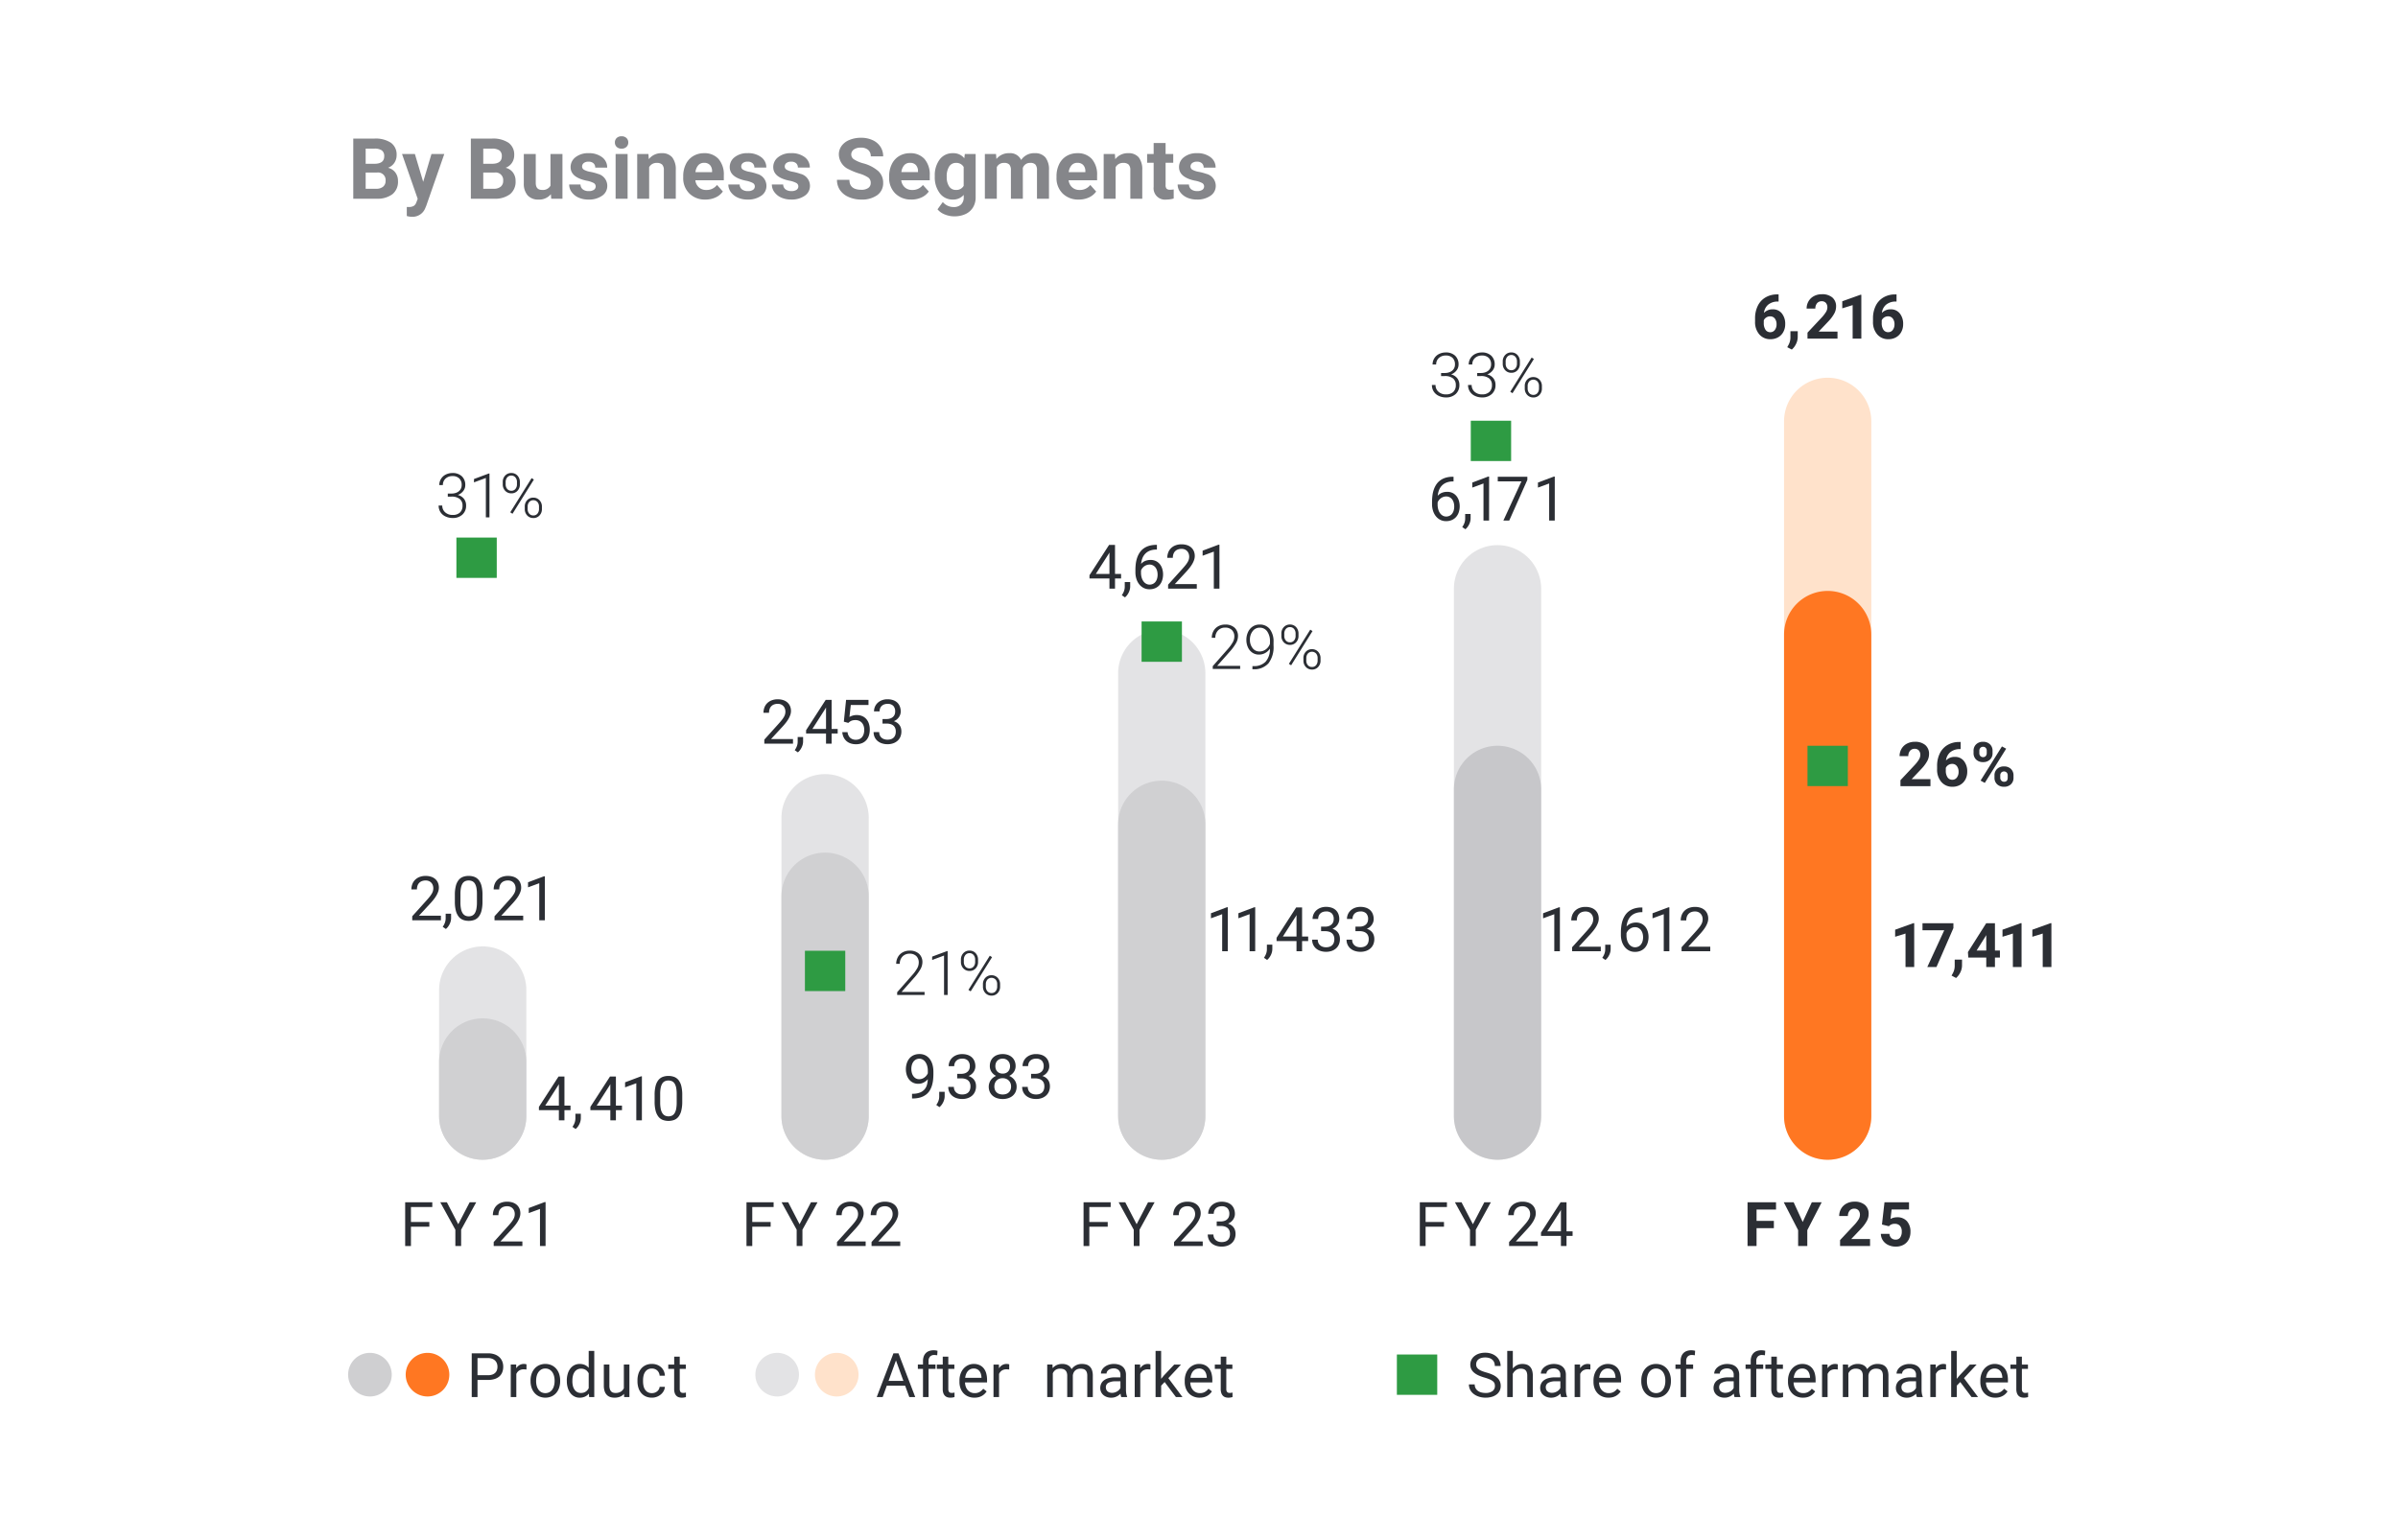 <svg xmlns="http://www.w3.org/2000/svg" xmlns:xlink="http://www.w3.org/1999/xlink" width="540" height="347" viewBox="0 0 540 347">
  <defs>
    <clipPath id="clip-path">
      <rect id="Rectangle_2026" data-name="Rectangle 2026" width="41.018" height="25.421" fill="rgba(0,0,0,0)"/>
    </clipPath>
    <clipPath id="clip-path-2">
      <rect id="Rectangle_2027" data-name="Rectangle 2027" width="50.843" height="63.661" fill="rgba(0,0,0,0)"/>
    </clipPath>
    <clipPath id="clip-path-3">
      <rect id="Rectangle_2028" data-name="Rectangle 2028" width="50.843" height="135.011" fill="rgba(0,0,0,0)"/>
    </clipPath>
    <clipPath id="clip-path-4">
      <rect id="Rectangle_2029" data-name="Rectangle 2029" width="50.843" height="102.468" fill="rgba(0,0,0,0)"/>
    </clipPath>
    <clipPath id="clip-path-5">
      <rect id="Rectangle_2030" data-name="Rectangle 2030" width="50.843" height="154.048" fill="rgba(0,0,0,0)"/>
    </clipPath>
  </defs>
  <g id="Group_14214" data-name="Group 14214" transform="translate(-17475 -19296)">
    <g id="Group_14121" data-name="Group 14121" transform="translate(12952 7795)">
      <g id="Group_14113" data-name="Group 14113">
        <rect id="Rectangle_2014" data-name="Rectangle 2014" width="540" height="347" transform="translate(4523 11501)" fill="#fff"/>
        <g id="Group_13893" data-name="Group 13893" transform="translate(-10.783 5495.631)">
          <path id="Path_9574" data-name="Path 9574" d="M.7,5.948V-7.6H5.445a6.233,6.233,0,0,1,3.742.945A3.231,3.231,0,0,1,10.462-3.89,3.062,3.062,0,0,1,9.95-2.135,2.957,2.957,0,0,1,8.526-1.023,2.861,2.861,0,0,1,10.169.029a3.11,3.11,0,0,1,.6,1.936,3.577,3.577,0,0,1-1.247,2.96A5.615,5.615,0,0,1,5.967,5.948ZM3.491.047V3.7H5.883a2.308,2.308,0,0,0,1.54-.47,1.612,1.612,0,0,0,.554-1.3A1.7,1.7,0,0,0,6.05.047Zm0-1.973H5.557Q7.67-1.963,7.67-3.611a1.557,1.557,0,0,0-.535-1.326,2.815,2.815,0,0,0-1.689-.4H3.491ZM16.447,2.142l1.862-6.264h2.885L17.145,7.512l-.223.531a3.07,3.07,0,0,1-2.979,1.973,4.232,4.232,0,0,1-1.191-.177V7.8l.41.009a2.213,2.213,0,0,0,1.14-.233,1.529,1.529,0,0,0,.591-.773l.316-.828-3.528-10.1h2.895ZM27.179,5.948V-7.6h4.747a6.233,6.233,0,0,1,3.742.945A3.231,3.231,0,0,1,36.943-3.89a3.062,3.062,0,0,1-.512,1.755,2.957,2.957,0,0,1-1.424,1.112A2.861,2.861,0,0,1,36.65.029a3.11,3.11,0,0,1,.6,1.936A3.577,3.577,0,0,1,36,4.925a5.615,5.615,0,0,1-3.556,1.024Zm2.792-5.9V3.7h2.392a2.308,2.308,0,0,0,1.54-.47,1.612,1.612,0,0,0,.554-1.3A1.7,1.7,0,0,0,32.531.047Zm0-1.973h2.066Q34.15-1.962,34.15-3.61a1.557,1.557,0,0,0-.535-1.326,2.815,2.815,0,0,0-1.689-.4H29.972ZM45.2,4.925a3.373,3.373,0,0,1-2.755,1.21A3.181,3.181,0,0,1,39.973,5.2a3.973,3.973,0,0,1-.87-2.727v-6.6h2.69V2.391q0,1.575,1.433,1.575a1.942,1.942,0,0,0,1.88-.951V-4.123h2.7V5.948H45.274ZM55.29,3.166a.867.867,0,0,0-.489-.777,5.551,5.551,0,0,0-1.568-.507Q49.64,1.128,49.64-1.171A2.767,2.767,0,0,1,50.752-3.41a4.487,4.487,0,0,1,2.909-.9,4.829,4.829,0,0,1,3.067.9,2.845,2.845,0,0,1,1.15,2.346h-2.69a1.3,1.3,0,0,0-.372-.954,1.576,1.576,0,0,0-1.163-.377,1.61,1.61,0,0,0-1.052.307.97.97,0,0,0-.372.782.829.829,0,0,0,.424.721,4.357,4.357,0,0,0,1.429.475,11.67,11.67,0,0,1,1.694.451A2.783,2.783,0,0,1,57.9,3.054a2.627,2.627,0,0,1-1.182,2.229,5.1,5.1,0,0,1-3.053.852,5.326,5.326,0,0,1-2.248-.451,3.772,3.772,0,0,1-1.54-1.238,2.876,2.876,0,0,1-.558-1.7h2.55a1.4,1.4,0,0,0,.531,1.1,2.1,2.1,0,0,0,1.322.382,1.948,1.948,0,0,0,1.168-.293.912.912,0,0,0,.4-.77Zm7.186,2.783h-2.7V-4.123h2.7ZM59.617-6.729a1.325,1.325,0,0,1,.4-1,1.521,1.521,0,0,1,1.1-.391,1.525,1.525,0,0,1,1.1.391,1.317,1.317,0,0,1,.41,1,1.321,1.321,0,0,1-.414,1.005,1.528,1.528,0,0,1-1.094.391,1.528,1.528,0,0,1-1.094-.391,1.321,1.321,0,0,1-.408-1Zm7.549,2.606L67.25-2.96a3.516,3.516,0,0,1,2.895-1.35,2.922,2.922,0,0,1,2.383.94,4.386,4.386,0,0,1,.8,2.811V5.948h-2.69V-.493a1.745,1.745,0,0,0-.372-1.243,1.667,1.667,0,0,0-1.238-.386,1.851,1.851,0,0,0-1.7.968v7.1h-2.69V-4.123ZM80,6.135a4.944,4.944,0,0,1-3.607-1.359A4.83,4.83,0,0,1,75,1.155V.894a6.084,6.084,0,0,1,.586-2.713,4.3,4.3,0,0,1,1.661-1.843A4.663,4.663,0,0,1,79.7-4.309a4.18,4.18,0,0,1,3.253,1.3,5.3,5.3,0,0,1,1.19,3.7v1.1H77.73a2.5,2.5,0,0,0,.787,1.582,2.378,2.378,0,0,0,1.661.6,2.9,2.9,0,0,0,2.43-1.132L83.93,4.32a4.038,4.038,0,0,1-1.638,1.336A5.375,5.375,0,0,1,80,6.135ZM79.694-2.14a1.681,1.681,0,0,0-1.3.542,2.808,2.808,0,0,0-.638,1.552H81.5V-.261a2,2,0,0,0-.484-1.388,1.734,1.734,0,0,0-1.322-.491Zm11.43,5.3a.867.867,0,0,0-.489-.777,5.551,5.551,0,0,0-1.568-.507q-3.593-.754-3.593-3.053a2.767,2.767,0,0,1,1.112-2.239,4.487,4.487,0,0,1,2.909-.9,4.829,4.829,0,0,1,3.067.9,2.845,2.845,0,0,1,1.15,2.346h-2.69a1.3,1.3,0,0,0-.372-.954A1.576,1.576,0,0,0,89.487-2.4a1.61,1.61,0,0,0-1.052.307.97.97,0,0,0-.372.782.829.829,0,0,0,.424.721,4.357,4.357,0,0,0,1.429.475A11.67,11.67,0,0,1,91.61.34a2.783,2.783,0,0,1,2.13,2.714,2.627,2.627,0,0,1-1.182,2.229,5.1,5.1,0,0,1-3.053.852,5.326,5.326,0,0,1-2.248-.451,3.772,3.772,0,0,1-1.54-1.238,2.876,2.876,0,0,1-.558-1.7h2.55a1.4,1.4,0,0,0,.531,1.1,2.1,2.1,0,0,0,1.322.382,1.948,1.948,0,0,0,1.168-.293A.912.912,0,0,0,91.124,3.165Zm9.8,0a.867.867,0,0,0-.489-.777,5.551,5.551,0,0,0-1.568-.507q-3.593-.754-3.593-3.053a2.767,2.767,0,0,1,1.112-2.239,4.487,4.487,0,0,1,2.909-.9,4.829,4.829,0,0,1,3.067.9,2.845,2.845,0,0,1,1.15,2.346h-2.69a1.3,1.3,0,0,0-.372-.954A1.576,1.576,0,0,0,99.287-2.4a1.61,1.61,0,0,0-1.052.307.97.97,0,0,0-.372.782.829.829,0,0,0,.424.721,4.357,4.357,0,0,0,1.429.475A11.67,11.67,0,0,1,101.41.34a2.783,2.783,0,0,1,2.132,2.709,2.627,2.627,0,0,1-1.182,2.229,5.1,5.1,0,0,1-3.053.852,5.326,5.326,0,0,1-2.248-.451,3.772,3.772,0,0,1-1.54-1.238,2.876,2.876,0,0,1-.558-1.7h2.55a1.4,1.4,0,0,0,.531,1.1,2.1,2.1,0,0,0,1.322.382,1.948,1.948,0,0,0,1.168-.293.912.912,0,0,0,.393-.765Zm16.3-.773a1.433,1.433,0,0,0-.558-1.215,7.325,7.325,0,0,0-2.01-.894,14.252,14.252,0,0,1-2.3-.926A3.756,3.756,0,0,1,110.047-4a3.273,3.273,0,0,1,.619-1.959A4.038,4.038,0,0,1,112.444-7.3a6.691,6.691,0,0,1,2.6-.484,6.091,6.091,0,0,1,2.588.526A4.12,4.12,0,0,1,119.4-5.779a3.885,3.885,0,0,1,.628,2.178h-2.792a1.827,1.827,0,0,0-.586-1.447A2.41,2.41,0,0,0,115-5.565a2.575,2.575,0,0,0-1.592.433,1.365,1.365,0,0,0-.568,1.14,1.308,1.308,0,0,0,.666,1.108,7.519,7.519,0,0,0,1.959.838,8.466,8.466,0,0,1,3.472,1.778,3.541,3.541,0,0,1,1.089,2.643,3.261,3.261,0,0,1-1.331,2.76,5.827,5.827,0,0,1-3.584,1,6.92,6.92,0,0,1-2.848-.572A4.507,4.507,0,0,1,110.3,3.994a4.016,4.016,0,0,1-.675-2.308h2.8q0,2.243,2.681,2.243a2.608,2.608,0,0,0,1.554-.4,1.317,1.317,0,0,0,.564-1.136Zm9.15,3.742a4.944,4.944,0,0,1-3.607-1.359,4.83,4.83,0,0,1-1.392-3.621V.894a6.084,6.084,0,0,1,.586-2.713,4.3,4.3,0,0,1,1.661-1.843,4.663,4.663,0,0,1,2.453-.647,4.18,4.18,0,0,1,3.253,1.3,5.3,5.3,0,0,1,1.187,3.7v1.1H124.1a2.5,2.5,0,0,0,.787,1.582,2.378,2.378,0,0,0,1.661.6,2.9,2.9,0,0,0,2.429-1.126L130.3,4.32a4.038,4.038,0,0,1-1.638,1.336,5.375,5.375,0,0,1-2.289.479Zm-.307-8.275a1.681,1.681,0,0,0-1.3.542,2.808,2.808,0,0,0-.638,1.552h3.742V-.261a2,2,0,0,0-.484-1.388,1.734,1.734,0,0,0-1.321-.491ZM131.651.838a5.9,5.9,0,0,1,1.1-3.732,3.574,3.574,0,0,1,2.974-1.415A3.134,3.134,0,0,1,138.3-3.173l.112-.949h2.439V5.613a4.3,4.3,0,0,1-.6,2.3A3.856,3.856,0,0,1,138.567,9.4a5.939,5.939,0,0,1-2.55.512,5.522,5.522,0,0,1-2.159-.442,3.832,3.832,0,0,1-1.592-1.14l1.191-1.638A3.151,3.151,0,0,0,135.9,7.819a2.306,2.306,0,0,0,1.666-.572,2.147,2.147,0,0,0,.6-1.624v-.54a3.111,3.111,0,0,1-2.448,1.052,3.565,3.565,0,0,1-2.937-1.419A5.9,5.9,0,0,1,131.651.95Zm2.69.2a3.675,3.675,0,0,0,.549,2.149,1.747,1.747,0,0,0,1.508.778,1.868,1.868,0,0,0,1.759-.923V-1.2a1.864,1.864,0,0,0-1.741-.923,1.758,1.758,0,0,0-1.522.792,4.142,4.142,0,0,0-.553,2.37Zm11.1-5.161L145.529-3a3.539,3.539,0,0,1,2.9-1.312A2.686,2.686,0,0,1,151.1-2.776a3.458,3.458,0,0,1,3.025-1.536,3,3,0,0,1,2.439.954,4.385,4.385,0,0,1,.8,2.871V5.948h-2.7V-.474a1.918,1.918,0,0,0-.335-1.252,1.485,1.485,0,0,0-1.182-.4,1.679,1.679,0,0,0-1.675,1.154l.009,6.916h-2.69V-.465a1.894,1.894,0,0,0-.344-1.266,1.5,1.5,0,0,0-1.173-.391,1.743,1.743,0,0,0-1.657.949V5.948h-2.69V-4.123Zm18.62,10.258a4.944,4.944,0,0,1-3.607-1.359,4.83,4.83,0,0,1-1.392-3.621V.894a6.084,6.084,0,0,1,.586-2.713,4.3,4.3,0,0,1,1.661-1.843,4.663,4.663,0,0,1,2.453-.647,4.18,4.18,0,0,1,3.253,1.3A5.3,5.3,0,0,1,168.2.69v1.1h-6.41a2.5,2.5,0,0,0,.787,1.582,2.378,2.378,0,0,0,1.661.6,2.9,2.9,0,0,0,2.429-1.126l1.322,1.48a4.038,4.038,0,0,1-1.638,1.336A5.375,5.375,0,0,1,164.061,6.135Zm-.307-8.275a1.681,1.681,0,0,0-1.3.542,2.808,2.808,0,0,0-.638,1.552h3.742V-.261a2,2,0,0,0-.484-1.388,1.734,1.734,0,0,0-1.32-.491Zm8.452-1.983.084,1.163a3.516,3.516,0,0,1,2.9-1.35,2.922,2.922,0,0,1,2.383.94,4.386,4.386,0,0,1,.8,2.811V5.948h-2.69V-.493a1.745,1.745,0,0,0-.372-1.243,1.667,1.667,0,0,0-1.238-.386,1.851,1.851,0,0,0-1.7.968v7.1h-2.69V-4.123ZM183.626-6.6v2.476h1.722v1.973h-1.722V2.877a1.2,1.2,0,0,0,.214.8,1.075,1.075,0,0,0,.819.242,4.29,4.29,0,0,0,.791-.065V5.893a5.538,5.538,0,0,1-1.629.242,2.568,2.568,0,0,1-2.885-2.858V-2.149h-1.471V-4.123h1.471V-6.6ZM192.3,3.165a.867.867,0,0,0-.489-.777,5.551,5.551,0,0,0-1.568-.507q-3.593-.754-3.593-3.053a2.767,2.767,0,0,1,1.112-2.239,4.487,4.487,0,0,1,2.909-.9,4.829,4.829,0,0,1,3.067.9,2.845,2.845,0,0,1,1.15,2.346H192.2a1.3,1.3,0,0,0-.372-.954,1.576,1.576,0,0,0-1.163-.377,1.61,1.61,0,0,0-1.052.307.97.97,0,0,0-.372.782.829.829,0,0,0,.424.721,4.357,4.357,0,0,0,1.429.475,11.67,11.67,0,0,1,1.694.451,2.783,2.783,0,0,1,2.132,2.709,2.627,2.627,0,0,1-1.182,2.229,5.1,5.1,0,0,1-3.053.852,5.326,5.326,0,0,1-2.248-.451,3.772,3.772,0,0,1-1.54-1.238,2.876,2.876,0,0,1-.558-1.7h2.55a1.4,1.4,0,0,0,.531,1.1,2.1,2.1,0,0,0,1.322.382,1.948,1.948,0,0,0,1.168-.293.912.912,0,0,0,.39-.765Z" transform="translate(4612.635 6044.187)" fill="#85868a"/>
          <g id="Group_13864" data-name="Group 13864" transform="translate(4625.14 6310.11)">
            <path id="Path_9575" data-name="Path 9575" d="M2.078,0A4.912,4.912,0,1,0,6.991,4.913,4.912,4.912,0,0,0,2.078,0" transform="translate(2.835)" fill="#f72"/>
          </g>
          <g id="Group_13865" data-name="Group 13865" transform="translate(4612.171 6310.11)">
            <path id="Path_9576" data-name="Path 9576" d="M2.078,0A4.912,4.912,0,1,0,6.991,4.913,4.912,4.912,0,0,0,2.078,0" transform="translate(2.835)" fill="#cfcfd1"/>
          </g>
          <path id="Path_9577" data-name="Path 9577" d="M1.96.539V4.4H.66V-5.458H4.3a4.511,4.511,0,0,1,1.482.223,3.039,3.039,0,0,1,1.08.626,2.658,2.658,0,0,1,.663.954,3.148,3.148,0,0,1,.227,1.208,3.35,3.35,0,0,1-.227,1.269,2.433,2.433,0,0,1-.663.938A2.963,2.963,0,0,1,5.778.34,5,5,0,0,1,4.3.539Zm0-1.063H4.3a2.993,2.993,0,0,0,.978-.142,1.78,1.78,0,0,0,.67-.4,1.537,1.537,0,0,0,.382-.6,2.315,2.315,0,0,0,.122-.768,2.249,2.249,0,0,0-.122-.734,1.676,1.676,0,0,0-.382-.626,1.872,1.872,0,0,0-.67-.433A2.65,2.65,0,0,0,4.3-4.389H1.96ZM12.986-1.8q-.162-.027-.3-.037t-.315-.01a1.819,1.819,0,0,0-1.059.284A1.727,1.727,0,0,0,10.7-.8V4.4H9.446V-2.927h1.218l.02.846A2.2,2.2,0,0,1,11.4-2.8a1.93,1.93,0,0,1,1.036-.264,1.851,1.851,0,0,1,.311.03.988.988,0,0,1,.244.064ZM13.9.668a4.528,4.528,0,0,1,.234-1.479A3.574,3.574,0,0,1,14.8-1.993a3.036,3.036,0,0,1,1.046-.785,3.257,3.257,0,0,1,1.381-.284,3.314,3.314,0,0,1,1.4.284,3.062,3.062,0,0,1,1.053.785,3.5,3.5,0,0,1,.663,1.181,4.588,4.588,0,0,1,.23,1.479v.15a4.588,4.588,0,0,1-.23,1.479,3.459,3.459,0,0,1-.663,1.178,3.052,3.052,0,0,1-1.049.778,3.568,3.568,0,0,1-2.775,0,3.052,3.052,0,0,1-1.049-.778A3.5,3.5,0,0,1,14.139,2.3,4.528,4.528,0,0,1,13.905.817Zm1.259.149a4.045,4.045,0,0,0,.129,1.036,2.634,2.634,0,0,0,.389.856,1.945,1.945,0,0,0,.65.586,2.015,2.015,0,0,0,1.818,0,1.9,1.9,0,0,0,.65-.586,2.732,2.732,0,0,0,.389-.856A3.947,3.947,0,0,0,19.321.817V.668a3.959,3.959,0,0,0-.132-1.032,2.683,2.683,0,0,0-.393-.86,1.969,1.969,0,0,0-.653-.589,1.838,1.838,0,0,0-.914-.22,1.786,1.786,0,0,0-.9.22,1.991,1.991,0,0,0-.646.589,2.631,2.631,0,0,0-.389.86,4.057,4.057,0,0,0-.13,1.032Zm6.91-.142A5.292,5.292,0,0,1,22.28-.851a3.6,3.6,0,0,1,.586-1.178,2.677,2.677,0,0,1,.91-.762,2.579,2.579,0,0,1,1.188-.271,2.817,2.817,0,0,1,1.171.227A2.473,2.473,0,0,1,27-2.182V-6h1.252V4.4H27.1l-.061-.785a2.447,2.447,0,0,1-.88.684,2.874,2.874,0,0,1-1.212.237,2.5,2.5,0,0,1-1.174-.278,2.718,2.718,0,0,1-.91-.775A3.692,3.692,0,0,1,22.281,2.3,5.1,5.1,0,0,1,22.075.817Zm1.252.142a4.582,4.582,0,0,0,.112,1.032,2.559,2.559,0,0,0,.349.843,1.77,1.77,0,0,0,.6.569,1.725,1.725,0,0,0,.873.21,2.1,2.1,0,0,0,.6-.078,1.743,1.743,0,0,0,.477-.22,1.8,1.8,0,0,0,.379-.338A2.3,2.3,0,0,0,27,2.4V-.964a2.394,2.394,0,0,0-.284-.413,1.746,1.746,0,0,0-.376-.328,1.8,1.8,0,0,0-.477-.217A2.079,2.079,0,0,0,25.277-2a1.736,1.736,0,0,0-.883.213,1.769,1.769,0,0,0-.606.579,2.639,2.639,0,0,0-.349.85A4.582,4.582,0,0,0,23.327.675Zm11.63,2.856a2.334,2.334,0,0,1-.873.633,3.217,3.217,0,0,1-1.273.227,2.987,2.987,0,0,1-.982-.152A1.91,1.91,0,0,1,31.07,3.9a2.188,2.188,0,0,1-.491-.846,3.974,3.974,0,0,1-.173-1.249V-2.927h1.252V1.819a2.453,2.453,0,0,0,.115.816,1.324,1.324,0,0,0,.3.508,1.018,1.018,0,0,0,.433.257,1.78,1.78,0,0,0,.5.071,2.287,2.287,0,0,0,1.229-.291,1.735,1.735,0,0,0,.68-.778V-2.927h1.252V4.4H34.983Zm6.294-.162a1.885,1.885,0,0,0,.636-.108,1.806,1.806,0,0,0,.538-.3,1.545,1.545,0,0,0,.379-.45,1.4,1.4,0,0,0,.173-.565h1.185a2.187,2.187,0,0,1-.267.931,2.722,2.722,0,0,1-.633.778,3.116,3.116,0,0,1-.91.535,3.031,3.031,0,0,1-1.1.2,3.287,3.287,0,0,1-1.438-.294,2.918,2.918,0,0,1-1.019-.8,3.368,3.368,0,0,1-.606-1.164,4.836,4.836,0,0,1-.2-1.4V.593a4.836,4.836,0,0,1,.2-1.4,3.368,3.368,0,0,1,.606-1.164,2.926,2.926,0,0,1,1.015-.8,3.265,3.265,0,0,1,1.435-.294,3.211,3.211,0,0,1,1.168.2,2.8,2.8,0,0,1,.907.558,2.552,2.552,0,0,1,.6.843,2.9,2.9,0,0,1,.244,1.049H42.976a1.907,1.907,0,0,0-.159-.633,1.678,1.678,0,0,0-.355-.514A1.659,1.659,0,0,0,41.93-1.9a1.767,1.767,0,0,0-.687-.129,1.845,1.845,0,0,0-.965.23,1.819,1.819,0,0,0-.616.606,2.536,2.536,0,0,0-.328.846A4.771,4.771,0,0,0,39.239.6V.878a4.839,4.839,0,0,0,.095.958,2.543,2.543,0,0,0,.325.843,1.79,1.79,0,0,0,.616.6,1.878,1.878,0,0,0,.975.232ZM47.5-4.7v1.774h1.367v.968H47.5V2.584a1.276,1.276,0,0,0,.068.457.656.656,0,0,0,.179.267A.573.573,0,0,0,48,3.433a1.467,1.467,0,0,0,.3.03,1.891,1.891,0,0,0,.328-.03q.173-.03.267-.051V4.4q-.149.041-.386.088a2.985,2.985,0,0,1-.575.047,2.139,2.139,0,0,1-.653-.1,1.316,1.316,0,0,1-.538-.328,1.616,1.616,0,0,1-.366-.606,2.745,2.745,0,0,1-.135-.924V-1.959H44.918v-.968h1.334V-4.7Z" transform="translate(4639.352 6315.671)" fill="#2b2e34"/>
          <g id="Group_13866" data-name="Group 13866" transform="translate(4717.293 6310.11)">
            <path id="Path_9578" data-name="Path 9578" d="M2.078,0A4.912,4.912,0,1,0,6.991,4.913,4.912,4.912,0,0,0,2.078,0" transform="translate(2.835)" fill="#ffe2cb"/>
          </g>
          <g id="Group_13870" data-name="Group 13870" transform="translate(4688.284 6296.246)" opacity="0.4">
            <g id="Group_13869" data-name="Group 13869">
              <g id="Group_13868" data-name="Group 13868" clip-path="url(#clip-path)">
                <g id="Group_13867" data-name="Group 13867" transform="translate(15.596 13.864)">
                  <path id="Path_9579" data-name="Path 9579" d="M2.078,0A4.912,4.912,0,1,0,6.991,4.913,4.912,4.912,0,0,0,2.078,0" transform="translate(2.835)" fill="#bababd"/>
                </g>
              </g>
            </g>
          </g>
          <path id="Path_9580" data-name="Path 9580" d="M6.506,1.886H2.377L1.45,4.458H.109L3.873-5.4H5.01L8.781,4.458H7.447ZM2.77.816H6.121L4.442-3.794Zm7.758,3.642V-1.9H9.37v-.968h1.158V-3.64a3.055,3.055,0,0,1,.166-1.046,2.065,2.065,0,0,1,.477-.768,2.007,2.007,0,0,1,.758-.47,2.994,2.994,0,0,1,1.009-.159,3.287,3.287,0,0,1,.86.115L13.73-4.953Q13.588-4.98,13.408-5t-.355-.017a1.224,1.224,0,0,0-.941.355A1.438,1.438,0,0,0,11.78-3.64v.772h1.564V-1.9H11.78V4.458Z" transform="translate(4731.102 6315.611)" fill="#2b2e34"/>
          <path id="Path_9581" data-name="Path 9581" d="M2.621-5.25v1.774H3.988v.968H2.621V2.034a1.276,1.276,0,0,0,.068.457.656.656,0,0,0,.179.267.573.573,0,0,0,.257.125,1.467,1.467,0,0,0,.3.03,1.891,1.891,0,0,0,.328-.03q.173-.03.267-.051V3.848q-.149.041-.386.088a2.985,2.985,0,0,1-.575.047,2.139,2.139,0,0,1-.653-.1,1.316,1.316,0,0,1-.538-.328,1.616,1.616,0,0,1-.368-.6,2.745,2.745,0,0,1-.135-.924V-2.508H.035v-.968H1.369V-5.25ZM8.49,3.983a3.5,3.5,0,0,1-1.384-.264,3.09,3.09,0,0,1-1.059-.734,3.246,3.246,0,0,1-.677-1.12A4.121,4.121,0,0,1,5.132.443V.159a4.475,4.475,0,0,1,.267-1.6,3.586,3.586,0,0,1,.714-1.185A3.088,3.088,0,0,1,7.135-3.36a2.938,2.938,0,0,1,1.2-.254,3.09,3.09,0,0,1,1.354.274,2.568,2.568,0,0,1,.938.755,3.209,3.209,0,0,1,.545,1.137A5.5,5.5,0,0,1,11.348-.02V.545H6.385a3.137,3.137,0,0,0,.166.948,2.312,2.312,0,0,0,.433.765,2.017,2.017,0,0,0,1.574.7A2.181,2.181,0,0,0,9.682,2.69a2.823,2.823,0,0,0,.806-.718l.765.6a3.345,3.345,0,0,1-.426.525,2.909,2.909,0,0,1-.586.454,3.081,3.081,0,0,1-.768.318,3.727,3.727,0,0,1-.983.114ZM8.334-2.583a1.725,1.725,0,0,0-.7.139,1.735,1.735,0,0,0-.569.4,2.168,2.168,0,0,0-.416.657,3.328,3.328,0,0,0-.227.9h3.669V-.579A3.466,3.466,0,0,0,9.976-1.3a1.967,1.967,0,0,0-.3-.643,1.57,1.57,0,0,0-.531-.46,1.675,1.675,0,0,0-.811-.18Zm8,.23q-.162-.027-.3-.037T15.72-2.4a1.819,1.819,0,0,0-1.059.284,1.727,1.727,0,0,0-.613.765v5.2H12.8V-3.476h1.218l.02.846a2.2,2.2,0,0,1,.711-.718,1.93,1.93,0,0,1,1.036-.264,1.851,1.851,0,0,1,.311.03.988.988,0,0,1,.244.064Z" transform="translate(4744.708 6316.221)" fill="#2b2e34"/>
          <path id="Path_9582" data-name="Path 9582" d="M1.728-2.927l.034.812a2.66,2.66,0,0,1,.917-.7,2.948,2.948,0,0,1,1.256-.25,2.7,2.7,0,0,1,1.256.281,1.865,1.865,0,0,1,.836.9,2.775,2.775,0,0,1,.951-.853,2.809,2.809,0,0,1,1.384-.325A3.271,3.271,0,0,1,9.4-2.91a1.888,1.888,0,0,1,.768.477,2.093,2.093,0,0,1,.477.826,3.88,3.88,0,0,1,.162,1.191V4.4H9.56V-.422a2.245,2.245,0,0,0-.112-.765,1.194,1.194,0,0,0-.315-.487,1.123,1.123,0,0,0-.494-.254A2.712,2.712,0,0,0,8-2a1.794,1.794,0,0,0-.684.122,1.592,1.592,0,0,0-.511.328,1.548,1.548,0,0,0-.338.487,1.975,1.975,0,0,0-.159.6V4.4H5.045V-.415a2.1,2.1,0,0,0-.112-.728,1.254,1.254,0,0,0-.315-.491,1.238,1.238,0,0,0-.491-.278A2.207,2.207,0,0,0,3.481-2,1.809,1.809,0,0,0,2.4-1.708a1.8,1.8,0,0,0-.6.758V4.4H.543V-2.927ZM17.223,4.4a1.356,1.356,0,0,1-.108-.342q-.041-.206-.068-.43a3.335,3.335,0,0,1-.4.349,2.837,2.837,0,0,1-.481.291,2.736,2.736,0,0,1-.565.2,2.823,2.823,0,0,1-.643.071,2.915,2.915,0,0,1-1.019-.169,2.373,2.373,0,0,1-.778-.46,2.028,2.028,0,0,1-.5-.687,2.068,2.068,0,0,1-.176-.85,2.252,2.252,0,0,1,.23-1.039,2.073,2.073,0,0,1,.66-.755A3.112,3.112,0,0,1,14.42.113a5.5,5.5,0,0,1,1.361-.156h1.246V-.618a1.407,1.407,0,0,0-.393-1.046,1.578,1.578,0,0,0-1.158-.389,2.069,2.069,0,0,0-.643.1,1.639,1.639,0,0,0-.5.254,1.183,1.183,0,0,0-.322.369A.9.9,0,0,0,13.9-.9H12.64a1.635,1.635,0,0,1,.206-.778,2.284,2.284,0,0,1,.586-.694,3.1,3.1,0,0,1,.917-.5,3.542,3.542,0,0,1,1.2-.193,3.79,3.79,0,0,1,1.1.152,2.348,2.348,0,0,1,.863.46,2.128,2.128,0,0,1,.562.768,2.648,2.648,0,0,1,.2,1.076V2.8a5.045,5.045,0,0,0,.064.782,2.94,2.94,0,0,0,.193.707V4.4Zm-2.078-.954a2.087,2.087,0,0,0,.636-.1,2.376,2.376,0,0,0,.542-.247,2.016,2.016,0,0,0,.423-.349,1.707,1.707,0,0,0,.281-.406V.844H15.984a3.361,3.361,0,0,0-1.658.335,1.094,1.094,0,0,0-.582,1.012,1.372,1.372,0,0,0,.088.494,1.036,1.036,0,0,0,.267.4,1.33,1.33,0,0,0,.44.264,1.714,1.714,0,0,0,.6.094ZM23.782-1.8q-.162-.027-.3-.037t-.315-.01a1.819,1.819,0,0,0-1.059.284,1.727,1.727,0,0,0-.613.765V4.4H20.242V-2.927H21.46l.02.846a2.2,2.2,0,0,1,.711-.718,1.93,1.93,0,0,1,1.036-.264,1.851,1.851,0,0,1,.311.03.988.988,0,0,1,.244.064Zm3.2,2.809-.785.819V4.4H24.94V-6h1.252V.289l.67-.806,2.281-2.41h1.523L27.817.133,31,4.4H29.529Zm7.886,3.527a3.5,3.5,0,0,1-1.384-.264,3.09,3.09,0,0,1-1.059-.734,3.246,3.246,0,0,1-.677-1.12A4.121,4.121,0,0,1,31.506.993V.708a4.475,4.475,0,0,1,.267-1.6,3.586,3.586,0,0,1,.714-1.185,3.088,3.088,0,0,1,1.022-.734,2.938,2.938,0,0,1,1.2-.254,3.09,3.09,0,0,1,1.354.274A2.568,2.568,0,0,1,37-2.033,3.209,3.209,0,0,1,37.544-.9,5.5,5.5,0,0,1,37.72.532v.562H32.758a3.137,3.137,0,0,0,.166.948,2.312,2.312,0,0,0,.433.765,2.017,2.017,0,0,0,1.574.7,2.181,2.181,0,0,0,1.124-.271,2.823,2.823,0,0,0,.806-.718l.765.6a3.345,3.345,0,0,1-.426.525,2.909,2.909,0,0,1-.586.454,3.081,3.081,0,0,1-.768.318,3.726,3.726,0,0,1-.982.118ZM34.712-2.03a1.725,1.725,0,0,0-.7.139,1.735,1.735,0,0,0-.569.4,2.168,2.168,0,0,0-.416.657,3.328,3.328,0,0,0-.227.9h3.669v-.1a3.466,3.466,0,0,0-.118-.724,1.967,1.967,0,0,0-.3-.643,1.57,1.57,0,0,0-.531-.46,1.675,1.675,0,0,0-.812-.177ZM40.868-4.7v1.774h1.367v.968H40.868V2.584a1.276,1.276,0,0,0,.068.457.656.656,0,0,0,.179.267.573.573,0,0,0,.257.125,1.467,1.467,0,0,0,.3.03A1.892,1.892,0,0,0,42,3.433q.173-.03.267-.051V4.4q-.149.041-.386.088a2.985,2.985,0,0,1-.575.047,2.139,2.139,0,0,1-.653-.1,1.316,1.316,0,0,1-.538-.328,1.616,1.616,0,0,1-.366-.606,2.745,2.745,0,0,1-.135-.924V-1.959H38.282v-.968h1.334V-4.7Z" transform="translate(4769.063 6315.671)" fill="#2b2e34"/>
          <g id="Group_13871" data-name="Group 13871" transform="translate(4935.528 6090.454)">
            <path id="Path_9583" data-name="Path 9583" d="M4.155,0A9.824,9.824,0,0,0-5.669,9.824v156.51a9.824,9.824,0,1,0,19.648,0V9.824A9.824,9.824,0,0,0,4.155,0" transform="translate(5.669)" fill="#ffe2cb"/>
          </g>
          <g id="Group_13872" data-name="Group 13872" transform="translate(4935.528 6138.479)">
            <path id="Path_9584" data-name="Path 9584" d="M4.155,0A9.824,9.824,0,0,0-5.669,9.826V118.311a9.824,9.824,0,0,0,19.648,0V9.826A9.824,9.824,0,0,0,4.153,0" transform="translate(5.669)" fill="#f72"/>
          </g>
          <g id="Group_13876" data-name="Group 13876" transform="translate(4617.063 6204.687)" opacity="0.4">
            <g id="Group_13875" data-name="Group 13875">
              <g id="Group_13874" data-name="Group 13874" clip-path="url(#clip-path-2)">
                <g id="Group_13873" data-name="Group 13873" transform="translate(15.597 13.864)">
                  <path id="Path_9585" data-name="Path 9585" d="M4.155,0A9.824,9.824,0,0,0-5.669,9.824V38.238a9.824,9.824,0,1,0,19.648,0V9.824A9.824,9.824,0,0,0,4.155,0" transform="translate(5.669)" fill="#bababd"/>
                </g>
              </g>
            </g>
          </g>
          <g id="Group_13877" data-name="Group 13877" transform="translate(4632.659 6234.762)">
            <path id="Path_9586" data-name="Path 9586" d="M4.155,0A9.824,9.824,0,0,0-5.669,9.824v12.2a9.824,9.824,0,0,0,19.648,0V9.824A9.824,9.824,0,0,0,4.155,0" transform="translate(5.669)" fill="#d0d0d2"/>
          </g>
          <g id="Group_13881" data-name="Group 13881" transform="translate(4769.975 6133.337)" opacity="0.4">
            <g id="Group_13880" data-name="Group 13880">
              <g id="Group_13879" data-name="Group 13879" clip-path="url(#clip-path-3)">
                <g id="Group_13878" data-name="Group 13878" transform="translate(15.598 13.863)">
                  <path id="Path_9587" data-name="Path 9587" d="M4.155,0A9.824,9.824,0,0,0-5.669,9.824v99.765a9.824,9.824,0,0,0,19.648,0V9.824A9.824,9.824,0,0,0,4.155,0" transform="translate(5.669)" fill="#bababd"/>
                </g>
              </g>
            </g>
          </g>
          <g id="Group_13882" data-name="Group 13882" transform="translate(4785.572 6181.218)">
            <path id="Path_9588" data-name="Path 9588" d="M4.155,0A9.824,9.824,0,0,0-5.669,9.824V75.571a9.824,9.824,0,0,0,19.648,0V9.824A9.824,9.824,0,0,0,4.155,0" transform="translate(5.669)" fill="#d0d0d2"/>
          </g>
          <g id="Group_13883" data-name="Group 13883" transform="translate(4861.185 6173.357)">
            <path id="Path_9589" data-name="Path 9589" d="M4.155,0A9.824,9.824,0,0,0-5.669,9.826V83.433a9.824,9.824,0,1,0,19.648,0V9.826A9.824,9.824,0,0,0,4.153,0" transform="translate(5.669)" fill="#d0d0d2"/>
          </g>
          <path id="Path_9590" data-name="Path 9590" d="M0,0H367.384" transform="translate(4611.833 6267.048)" fill="rgba(0,0,0,0)"/>
          <g id="Group_13887" data-name="Group 13887" transform="translate(4694.162 6165.88)" opacity="0.4">
            <g id="Group_13886" data-name="Group 13886">
              <g id="Group_13885" data-name="Group 13885" clip-path="url(#clip-path-4)">
                <g id="Group_13884" data-name="Group 13884" transform="translate(15.597 13.864)">
                  <path id="Path_9591" data-name="Path 9591" d="M4.155,0A9.824,9.824,0,0,0-5.669,9.824V77.046a9.824,9.824,0,0,0,19.648,0V9.824A9.824,9.824,0,0,0,4.155,0" transform="translate(5.669)" fill="#bababd"/>
                </g>
              </g>
            </g>
          </g>
          <g id="Group_13891" data-name="Group 13891" transform="translate(4845.587 6114.3)" opacity="0.4">
            <g id="Group_13890" data-name="Group 13890">
              <g id="Group_13889" data-name="Group 13889" clip-path="url(#clip-path-5)">
                <g id="Group_13888" data-name="Group 13888" transform="translate(15.597 13.864)">
                  <path id="Path_9592" data-name="Path 9592" d="M4.155,0A9.824,9.824,0,0,0-5.669,9.824v118.8a9.824,9.824,0,1,0,19.648,0V9.824A9.824,9.824,0,0,0,4.155,0" transform="translate(5.669)" fill="#bababd"/>
                </g>
              </g>
            </g>
          </g>
          <path id="Path_9593" data-name="Path 9593" d="M7.011,4.226H.553v-.9L3.782-.262q.447-.494.741-.873a5.348,5.348,0,0,0,.467-.694,2.474,2.474,0,0,0,.24-.589,2.321,2.321,0,0,0,.07-.559,2.024,2.024,0,0,0-.115-.687,1.632,1.632,0,0,0-.332-.558A1.557,1.557,0,0,0,4.317-4.6a1.813,1.813,0,0,0-.731-.139,2.316,2.316,0,0,0-.87.149,1.669,1.669,0,0,0-.613.413,1.71,1.71,0,0,0-.366.633,2.59,2.59,0,0,0-.122.816H.363A3.351,3.351,0,0,1,.57-3.9a2.711,2.711,0,0,1,.613-.968,2.9,2.9,0,0,1,1.009-.653,3.746,3.746,0,0,1,1.394-.24,3.832,3.832,0,0,1,1.249.19,2.639,2.639,0,0,1,.934.538,2.328,2.328,0,0,1,.586.836,2.772,2.772,0,0,1,.2,1.076,2.711,2.711,0,0,1-.149.873,4.956,4.956,0,0,1-.4.877A7.172,7.172,0,0,1,5.417-.5q-.338.43-.711.843L2.062,3.2H7.011Z" transform="translate(4626.059 6208.44)" fill="#2b2e34"/>
          <path id="Path_9594" data-name="Path 9594" d="M2,3.745a2.784,2.784,0,0,1-.078.636,3.347,3.347,0,0,1-.23.657,3.8,3.8,0,0,1-.369.623,2.78,2.78,0,0,1-.5.528L.113,5.7A3.894,3.894,0,0,0,.6,4.784,2.935,2.935,0,0,0,.777,3.766V2.743H2ZM9.069.022a8.2,8.2,0,0,1-.217,2.041A3.624,3.624,0,0,1,8.233,3.4a2.287,2.287,0,0,1-.975.734,3.521,3.521,0,0,1-1.29.223,3.529,3.529,0,0,1-1.286-.223A2.306,2.306,0,0,1,3.7,3.4a3.666,3.666,0,0,1-.63-1.34A7.967,7.967,0,0,1,2.848.022v-1.5a7.962,7.962,0,0,1,.22-2.031,3.525,3.525,0,0,1,.626-1.32,2.288,2.288,0,0,1,.978-.718,3.6,3.6,0,0,1,1.283-.217,3.648,3.648,0,0,1,1.293.217,2.285,2.285,0,0,1,.982.718,3.489,3.489,0,0,1,.623,1.32A8.081,8.081,0,0,1,9.07-1.478ZM7.817-1.69A7.219,7.219,0,0,0,7.7-3.105a2.708,2.708,0,0,0-.355-.944,1.411,1.411,0,0,0-.586-.525,1.879,1.879,0,0,0-.8-.162,1.862,1.862,0,0,0-.8.162,1.389,1.389,0,0,0-.582.525,2.8,2.8,0,0,0-.355.944A7.024,7.024,0,0,0,4.1-1.69V.218a7.139,7.139,0,0,0,.122,1.418,2.9,2.9,0,0,0,.362.971,1.5,1.5,0,0,0,.589.555,1.741,1.741,0,0,0,.8.176,1.751,1.751,0,0,0,.806-.176,1.462,1.462,0,0,0,.579-.555,2.908,2.908,0,0,0,.342-.97A7.547,7.547,0,0,0,7.817.218Z" transform="translate(4633.364 6208.44)" fill="#2b2e34"/>
          <path id="Path_9595" data-name="Path 9595" d="M7.011,4.226H.553v-.9L3.782-.262q.447-.494.741-.873a5.348,5.348,0,0,0,.467-.694,2.474,2.474,0,0,0,.24-.589,2.321,2.321,0,0,0,.07-.559,2.024,2.024,0,0,0-.115-.687,1.632,1.632,0,0,0-.332-.558A1.557,1.557,0,0,0,4.317-4.6a1.813,1.813,0,0,0-.731-.139,2.316,2.316,0,0,0-.87.149,1.669,1.669,0,0,0-.613.413,1.71,1.71,0,0,0-.366.633,2.59,2.59,0,0,0-.122.816H.363A3.351,3.351,0,0,1,.57-3.9a2.711,2.711,0,0,1,.613-.968,2.9,2.9,0,0,1,1.009-.653,3.746,3.746,0,0,1,1.394-.24,3.832,3.832,0,0,1,1.249.19,2.639,2.639,0,0,1,.934.538,2.328,2.328,0,0,1,.586.836,2.772,2.772,0,0,1,.2,1.076,2.711,2.711,0,0,1-.149.873,4.956,4.956,0,0,1-.4.877A7.172,7.172,0,0,1,5.417-.5q-.338.43-.711.843L2.062,3.2H7.011Zm4.874,0H10.626V-4.121L8.1-3.193V-4.331l3.588-1.347h.2Z" transform="translate(4644.59 6208.44)" fill="#2b2e34"/>
          <path id="Path_9596" data-name="Path 9596" d="M5.954.858H7.322V1.881H5.954V4.169H4.7V1.881H.207V1.143l4.414-6.83H5.954Zm-4.326,0H4.7V-3.975L4.546-3.7Z" transform="translate(4654.934 6253.554)" fill="#2b2e34"/>
          <path id="Path_9597" data-name="Path 9597" d="M2,.146a2.784,2.784,0,0,1-.078.636,3.347,3.347,0,0,1-.23.657,3.8,3.8,0,0,1-.369.623,2.78,2.78,0,0,1-.5.528L.113,2.1A3.894,3.894,0,0,0,.6,1.185,2.935,2.935,0,0,0,.777.167V-.855H2Z" transform="translate(4662.579 6257.096)" fill="#2b2e34"/>
          <path id="Path_9598" data-name="Path 9598" d="M5.954.916H7.322V1.938H5.954V4.226H4.7V1.938H.207V1.2L4.621-5.63H5.954Zm-4.326,0H4.7V-3.918l-.149.271Zm10.177,3.31H10.546V-4.121l-2.525.927V-4.331l3.588-1.347h.2Zm9.087-4.2a8.2,8.2,0,0,1-.217,2.041,3.624,3.624,0,0,1-.619,1.34,2.287,2.287,0,0,1-.975.734,3.824,3.824,0,0,1-2.576,0,2.306,2.306,0,0,1-.982-.734,3.666,3.666,0,0,1-.63-1.34A7.967,7.967,0,0,1,14.671.022v-1.5a7.962,7.962,0,0,1,.22-2.031,3.525,3.525,0,0,1,.626-1.32,2.288,2.288,0,0,1,.978-.718,3.6,3.6,0,0,1,1.283-.217,3.648,3.648,0,0,1,1.293.217,2.285,2.285,0,0,1,.982.718,3.489,3.489,0,0,1,.623,1.32,8.081,8.081,0,0,1,.217,2.031ZM19.64-1.69a7.219,7.219,0,0,0-.118-1.415,2.708,2.708,0,0,0-.355-.944,1.411,1.411,0,0,0-.586-.525,1.879,1.879,0,0,0-.8-.162,1.862,1.862,0,0,0-.8.162,1.389,1.389,0,0,0-.582.525,2.8,2.8,0,0,0-.355.944,7.024,7.024,0,0,0-.122,1.415V.218a7.139,7.139,0,0,0,.122,1.418,2.9,2.9,0,0,0,.362.971A1.5,1.5,0,0,0,17,3.163a1.908,1.908,0,0,0,1.6,0,1.462,1.462,0,0,0,.579-.555,2.908,2.908,0,0,0,.349-.971A7.548,7.548,0,0,0,19.64.218Z" transform="translate(4666.524 6253.497)" fill="#2b2e34"/>
          <path id="Path_9599" data-name="Path 9599" d="M7.011,4.226H.553v-.9L3.782-.262q.447-.494.741-.873a5.348,5.348,0,0,0,.467-.694,2.474,2.474,0,0,0,.24-.589,2.321,2.321,0,0,0,.07-.559,2.024,2.024,0,0,0-.115-.687,1.632,1.632,0,0,0-.332-.558A1.557,1.557,0,0,0,4.317-4.6a1.813,1.813,0,0,0-.731-.139,2.316,2.316,0,0,0-.87.149,1.669,1.669,0,0,0-.613.413,1.71,1.71,0,0,0-.366.633,2.59,2.59,0,0,0-.122.816H.363A3.351,3.351,0,0,1,.57-3.9a2.711,2.711,0,0,1,.613-.968,2.9,2.9,0,0,1,1.009-.653,3.746,3.746,0,0,1,1.394-.24,3.832,3.832,0,0,1,1.249.19,2.639,2.639,0,0,1,.934.538,2.328,2.328,0,0,1,.586.836,2.772,2.772,0,0,1,.2,1.076,2.711,2.711,0,0,1-.149.873,4.956,4.956,0,0,1-.4.877A7.172,7.172,0,0,1,5.417-.5q-.338.43-.711.843L2.062,3.2H7.011Zm2.274-.481a2.784,2.784,0,0,1-.078.636,3.347,3.347,0,0,1-.23.657,3.8,3.8,0,0,1-.369.623,2.78,2.78,0,0,1-.5.528L7.4,5.7a3.894,3.894,0,0,0,.491-.917,2.936,2.936,0,0,0,.173-1.019V2.743H9.285ZM15.708.916h1.367V1.938H15.708V4.226H14.449V1.938H9.961V1.2l4.414-6.83h1.334Zm-4.326,0h3.067V-3.918l-.149.271Zm7.08-1.631.5-4.915h5.05v1.158H20.026l-.3,2.687a3.466,3.466,0,0,1,.68-.291,3.122,3.122,0,0,1,.965-.135,3.072,3.072,0,0,1,1.222.234,2.557,2.557,0,0,1,.924.663A2.968,2.968,0,0,1,24.1-.276a4.287,4.287,0,0,1,.2,1.361,4.253,4.253,0,0,1-.193,1.31,2.872,2.872,0,0,1-.579,1.036,2.646,2.646,0,0,1-.971.684,3.526,3.526,0,0,1-1.378.247A3.762,3.762,0,0,1,20.057,4.2a2.78,2.78,0,0,1-.944-.5,2.65,2.65,0,0,1-.677-.853,3.243,3.243,0,0,1-.325-1.2H19.3a1.989,1.989,0,0,0,.6,1.276,1.873,1.873,0,0,0,1.286.43,1.908,1.908,0,0,0,.792-.156,1.6,1.6,0,0,0,.586-.447,2,2,0,0,0,.366-.707,3.226,3.226,0,0,0,.125-.931,2.789,2.789,0,0,0-.129-.86,2.007,2.007,0,0,0-.379-.694,1.769,1.769,0,0,0-.619-.464,2,2,0,0,0-.843-.169,2.961,2.961,0,0,0-.548.044,1.888,1.888,0,0,0-.413.125,1.6,1.6,0,0,0-.335.2q-.152.118-.322.261Zm8.711-.6h.894a2.569,2.569,0,0,0,.853-.129,1.717,1.717,0,0,0,.61-.356,1.451,1.451,0,0,0,.37-.53A1.815,1.815,0,0,0,30.017-3a1.789,1.789,0,0,0-.426-1.29,1.727,1.727,0,0,0-1.3-.443,2.131,2.131,0,0,0-.728.118A1.6,1.6,0,0,0,27-4.28a1.507,1.507,0,0,0-.362.535,1.836,1.836,0,0,0-.129.7H25.258a2.618,2.618,0,0,1,.217-1.063,2.566,2.566,0,0,1,.616-.863,2.938,2.938,0,0,1,.958-.582,3.458,3.458,0,0,1,1.242-.213,3.9,3.9,0,0,1,1.218.179,2.594,2.594,0,0,1,.938.528,2.367,2.367,0,0,1,.606.87,3.139,3.139,0,0,1,.217,1.212,2.025,2.025,0,0,1-.091.582,2.367,2.367,0,0,1-.278.6,2.5,2.5,0,0,1-.481.545,2.587,2.587,0,0,1-.7.423,2.631,2.631,0,0,1,.816.41,2.2,2.2,0,0,1,.525.565A2.147,2.147,0,0,1,31.337.8a2.95,2.95,0,0,1,.081.677,3.021,3.021,0,0,1-.237,1.229,2.533,2.533,0,0,1-.657.9,2.909,2.909,0,0,1-.988.558,3.833,3.833,0,0,1-1.239.193,4,4,0,0,1-1.212-.179,2.962,2.962,0,0,1-1-.528,2.5,2.5,0,0,1-.674-.86,2.65,2.65,0,0,1-.247-1.168h1.259a1.836,1.836,0,0,0,.129.7,1.511,1.511,0,0,0,.372.542,1.666,1.666,0,0,0,.589.349,2.329,2.329,0,0,0,.778.122,2.523,2.523,0,0,0,.778-.112,1.53,1.53,0,0,0,.589-.342,1.5,1.5,0,0,0,.372-.575,2.3,2.3,0,0,0,.129-.806A1.971,1.971,0,0,0,30.01.7a1.454,1.454,0,0,0-.423-.558,1.831,1.831,0,0,0-.66-.328,3.206,3.206,0,0,0-.866-.108h-.894Z" transform="translate(4705.345 6168.651)" fill="#2b2e34"/>
          <path id="Path_9600" data-name="Path 9600" d="M5.954.916H7.322V1.938H5.954V4.226H4.7V1.938H.207V1.2L4.621-5.63H5.954Zm-4.326,0H4.7V-3.918l-.149.271Zm7.743,2.83a2.784,2.784,0,0,1-.078.636,3.347,3.347,0,0,1-.23.657,3.8,3.8,0,0,1-.369.623,2.78,2.78,0,0,1-.5.528L7.483,5.7a3.894,3.894,0,0,0,.491-.917,2.935,2.935,0,0,0,.173-1.019V2.743H9.371Zm6.017-9.382v1.063h-.115a3.866,3.866,0,0,0-1.53.271,2.928,2.928,0,0,0-1.036.721,3.088,3.088,0,0,0-.616,1.032,4.752,4.752,0,0,0-.264,1.2,2.416,2.416,0,0,1,.951-.68,3.2,3.2,0,0,1,1.174-.213,2.682,2.682,0,0,1,1.269.281,2.611,2.611,0,0,1,.877.738A3.127,3.127,0,0,1,16.61-.181a4.327,4.327,0,0,1,.166,1.191,4.291,4.291,0,0,1-.2,1.317A3.035,3.035,0,0,1,16,3.39a2.743,2.743,0,0,1-.954.711,3.139,3.139,0,0,1-1.32.261,2.82,2.82,0,0,1-1.394-.332,3.068,3.068,0,0,1-.992-.87,3.831,3.831,0,0,1-.592-1.215,4.863,4.863,0,0,1-.2-1.361V0a11.26,11.26,0,0,1,.085-1.378A6.7,6.7,0,0,1,10.927-2.7a5.13,5.13,0,0,1,.558-1.164,3.651,3.651,0,0,1,.873-.934A4.024,4.024,0,0,1,13.6-5.414a5.647,5.647,0,0,1,1.669-.223ZM13.743-1.2a1.94,1.94,0,0,0-.636.1,2.146,2.146,0,0,0-.558.288,2.181,2.181,0,0,0-.447.43,1.9,1.9,0,0,0-.294.531v.46a3.887,3.887,0,0,0,.159,1.168,2.658,2.658,0,0,0,.426.846,1.839,1.839,0,0,0,.613.518,1.561,1.561,0,0,0,.718.176,1.732,1.732,0,0,0,.772-.166,1.614,1.614,0,0,0,.572-.467,2.141,2.141,0,0,0,.355-.714,3.2,3.2,0,0,0,.122-.907,3.214,3.214,0,0,0-.112-.85A2.272,2.272,0,0,0,15.1-.5a1.7,1.7,0,0,0-.562-.5,1.594,1.594,0,0,0-.795-.2ZM24.37,4.226H17.912v-.9L21.141-.262q.447-.494.741-.873a5.348,5.348,0,0,0,.467-.694,2.474,2.474,0,0,0,.24-.589,2.321,2.321,0,0,0,.068-.558,2.024,2.024,0,0,0-.115-.687,1.632,1.632,0,0,0-.332-.558,1.557,1.557,0,0,0-.535-.376,1.813,1.813,0,0,0-.731-.139,2.317,2.317,0,0,0-.87.149,1.669,1.669,0,0,0-.613.413,1.71,1.71,0,0,0-.366.633,2.59,2.59,0,0,0-.122.816H17.722A3.351,3.351,0,0,1,17.929-3.9a2.711,2.711,0,0,1,.613-.968,2.9,2.9,0,0,1,1.009-.653,3.746,3.746,0,0,1,1.394-.24,3.832,3.832,0,0,1,1.249.19,2.639,2.639,0,0,1,.934.538,2.328,2.328,0,0,1,.586.836,2.772,2.772,0,0,1,.2,1.076,2.711,2.711,0,0,1-.149.873,4.956,4.956,0,0,1-.4.877,7.172,7.172,0,0,1-.589.866q-.338.43-.711.843L19.421,3.2H24.37Zm5.1,0H28.206V-4.121l-2.525.927V-4.331l3.588-1.347h.2Z" transform="translate(4778.916 6133.742)" fill="#2b2e34"/>
          <path id="Path_9601" data-name="Path 9601" d="M4.448,4.189H3.189V-4.158L.664-3.23V-4.368L4.252-5.715h.2Z" transform="translate(4805.813 6215.45)" fill="#2b2e34"/>
          <path id="Path_9602" data-name="Path 9602" d="M4.448,4.189H3.189V-4.158L.664-3.23V-4.368L4.252-5.715h.2Z" transform="translate(4811.991 6215.45)" fill="#2b2e34"/>
          <path id="Path_9603" data-name="Path 9603" d="M2,3.745a2.784,2.784,0,0,1-.078.636,3.347,3.347,0,0,1-.23.657,3.8,3.8,0,0,1-.369.623,2.78,2.78,0,0,1-.5.528L.113,5.7A3.894,3.894,0,0,0,.6,4.784,2.935,2.935,0,0,0,.777,3.766V2.743H2ZM8.7.916h1.37V1.938H8.7V4.226H7.444V1.938H2.955V1.2L7.369-5.63H8.7Zm-4.326,0h3.07V-3.918l-.149.271Zm8.6-2.227h.894a2.569,2.569,0,0,0,.853-.129A1.717,1.717,0,0,0,15.33-1.8a1.451,1.451,0,0,0,.37-.535A1.815,1.815,0,0,0,15.823-3,1.789,1.789,0,0,0,15.4-4.29a1.727,1.727,0,0,0-1.3-.443,2.131,2.131,0,0,0-.728.118,1.6,1.6,0,0,0-.562.338,1.507,1.507,0,0,0-.362.535,1.836,1.836,0,0,0-.129.7H11.064A2.618,2.618,0,0,1,11.281-4.1,2.566,2.566,0,0,1,11.9-4.97a2.938,2.938,0,0,1,.958-.582A3.458,3.458,0,0,1,14.1-5.766a3.9,3.9,0,0,1,1.218.179,2.594,2.594,0,0,1,.938.528,2.367,2.367,0,0,1,.606.87,3.139,3.139,0,0,1,.217,1.212,2.025,2.025,0,0,1-.091.582,2.367,2.367,0,0,1-.278.6,2.5,2.5,0,0,1-.481.545,2.587,2.587,0,0,1-.7.423,2.631,2.631,0,0,1,.816.41,2.2,2.2,0,0,1,.525.565A2.147,2.147,0,0,1,17.143.8a2.95,2.95,0,0,1,.081.677,3.021,3.021,0,0,1-.237,1.229,2.533,2.533,0,0,1-.657.9,2.909,2.909,0,0,1-.988.558,3.833,3.833,0,0,1-1.239.193,4,4,0,0,1-1.212-.179,2.962,2.962,0,0,1-1-.528,2.5,2.5,0,0,1-.674-.86,2.65,2.65,0,0,1-.247-1.168h1.259a1.836,1.836,0,0,0,.129.7,1.511,1.511,0,0,0,.372.542,1.666,1.666,0,0,0,.589.349,2.329,2.329,0,0,0,.778.122,2.523,2.523,0,0,0,.778-.112,1.53,1.53,0,0,0,.589-.342,1.5,1.5,0,0,0,.372-.575,2.3,2.3,0,0,0,.129-.806,1.971,1.971,0,0,0-.149-.8A1.454,1.454,0,0,0,15.4.147a1.831,1.831,0,0,0-.66-.328,3.206,3.206,0,0,0-.866-.108H12.98Zm7.743,0h.894a2.569,2.569,0,0,0,.853-.129,1.717,1.717,0,0,0,.609-.355,1.451,1.451,0,0,0,.366-.535A1.815,1.815,0,0,0,23.566-3a1.789,1.789,0,0,0-.426-1.29,1.727,1.727,0,0,0-1.3-.443,2.131,2.131,0,0,0-.728.118,1.6,1.6,0,0,0-.562.338,1.507,1.507,0,0,0-.362.535,1.836,1.836,0,0,0-.129.7H18.807A2.618,2.618,0,0,1,19.024-4.1a2.566,2.566,0,0,1,.616-.863A2.938,2.938,0,0,1,20.6-5.55a3.458,3.458,0,0,1,1.242-.213,3.9,3.9,0,0,1,1.218.179A2.594,2.594,0,0,1,24-5.058a2.367,2.367,0,0,1,.606.87,3.139,3.139,0,0,1,.217,1.212,2.025,2.025,0,0,1-.091.582,2.367,2.367,0,0,1-.278.6,2.5,2.5,0,0,1-.481.545,2.587,2.587,0,0,1-.7.423,2.631,2.631,0,0,1,.816.41,2.2,2.2,0,0,1,.525.565A2.147,2.147,0,0,1,24.886.8a2.95,2.95,0,0,1,.081.677,3.021,3.021,0,0,1-.237,1.229,2.533,2.533,0,0,1-.657.9,2.909,2.909,0,0,1-.988.558,3.833,3.833,0,0,1-1.239.193,4.005,4.005,0,0,1-1.212-.179,2.962,2.962,0,0,1-1-.528,2.5,2.5,0,0,1-.674-.86,2.65,2.65,0,0,1-.247-1.168h1.259a1.836,1.836,0,0,0,.129.7,1.511,1.511,0,0,0,.372.542,1.666,1.666,0,0,0,.589.349,2.329,2.329,0,0,0,.778.122,2.523,2.523,0,0,0,.778-.112,1.53,1.53,0,0,0,.589-.342,1.5,1.5,0,0,0,.372-.575,2.3,2.3,0,0,0,.129-.806,1.971,1.971,0,0,0-.149-.8,1.454,1.454,0,0,0-.423-.558,1.831,1.831,0,0,0-.66-.328,3.206,3.206,0,0,0-.866-.108h-.894Z" transform="translate(4818.296 6215.413)" fill="#2b2e34"/>
          <path id="Path_9604" data-name="Path 9604" d="M5.352-5.691v1.063H5.237a3.866,3.866,0,0,0-1.53.271,2.928,2.928,0,0,0-1.036.721A3.088,3.088,0,0,0,2.055-2.6a4.752,4.752,0,0,0-.264,1.2,2.416,2.416,0,0,1,.951-.68,3.2,3.2,0,0,1,1.174-.213,2.682,2.682,0,0,1,1.269.281,2.611,2.611,0,0,1,.877.738A3.127,3.127,0,0,1,6.574-.235,4.328,4.328,0,0,1,6.74.956a4.291,4.291,0,0,1-.2,1.317,3.035,3.035,0,0,1-.582,1.063A2.743,2.743,0,0,1,5,4.047a3.139,3.139,0,0,1-1.32.261A2.82,2.82,0,0,1,2.29,3.976a3.068,3.068,0,0,1-.992-.87A3.831,3.831,0,0,1,.708,1.89,4.863,4.863,0,0,1,.512.53V-.059A11.26,11.26,0,0,1,.6-1.437,6.7,6.7,0,0,1,.891-2.75a5.13,5.13,0,0,1,.558-1.164,3.651,3.651,0,0,1,.873-.934,4.024,4.024,0,0,1,1.246-.619A5.647,5.647,0,0,1,5.237-5.69ZM3.707-1.251a1.94,1.94,0,0,0-.636.1,2.146,2.146,0,0,0-.558.288,2.181,2.181,0,0,0-.447.43,1.9,1.9,0,0,0-.3.533V.56A3.887,3.887,0,0,0,1.93,1.731a2.658,2.658,0,0,0,.426.846,1.839,1.839,0,0,0,.613.518,1.561,1.561,0,0,0,.718.176A1.732,1.732,0,0,0,4.459,3.1a1.614,1.614,0,0,0,.572-.467,2.141,2.141,0,0,0,.355-.714,3.2,3.2,0,0,0,.122-.907A3.214,3.214,0,0,0,5.4.167a2.272,2.272,0,0,0-.335-.724,1.7,1.7,0,0,0-.562-.5,1.594,1.594,0,0,0-.8-.194Z" transform="translate(4855.75 6118.45)" fill="#2b2e34"/>
          <path id="Path_9605" data-name="Path 9605" d="M2,3.708a2.784,2.784,0,0,1-.078.636A3.347,3.347,0,0,1,1.694,5a3.8,3.8,0,0,1-.369.623,2.78,2.78,0,0,1-.5.528L.113,5.664A3.894,3.894,0,0,0,.6,4.747,2.935,2.935,0,0,0,.777,3.728V2.706H2Zm4.157.481H4.9V-4.158L2.375-3.23V-4.368L5.963-5.715h.2Zm8.618-9.152L10.7,4.189H9.382L13.45-4.639H8.116V-5.667h6.661Z" transform="translate(4862.946 6118.433)" fill="#2b2e34"/>
          <path id="Path_9606" data-name="Path 9606" d="M4.448,4.189H3.189V-4.158L.664-3.23V-4.368L4.252-5.715h.2Z" transform="translate(4879.446 6118.433)" fill="#2b2e34"/>
          <path id="Path_9607" data-name="Path 9607" d="M6.1-.184H1.96V4.169H.66V-5.687H6.766v1.07H1.96v3.371H6.1Z" transform="translate(4624.363 6281.877)" fill="#2b2e34"/>
          <path id="Path_9608" data-name="Path 9608" d="M4.107-.682,6.679-5.63H8.155L4.757.55V4.226h-1.3V.55L.059-5.63H1.548ZM18.549,4.226H12.091v-.9L15.32-.262q.447-.494.741-.873a5.348,5.348,0,0,0,.467-.694,2.474,2.474,0,0,0,.24-.589,2.321,2.321,0,0,0,.068-.558,2.024,2.024,0,0,0-.115-.687,1.632,1.632,0,0,0-.332-.558,1.557,1.557,0,0,0-.535-.376,1.813,1.813,0,0,0-.731-.139,2.316,2.316,0,0,0-.87.149,1.669,1.669,0,0,0-.613.413,1.71,1.71,0,0,0-.366.633,2.59,2.59,0,0,0-.122.816H11.9A3.351,3.351,0,0,1,12.108-3.9a2.711,2.711,0,0,1,.613-.968,2.9,2.9,0,0,1,1.009-.653,3.746,3.746,0,0,1,1.394-.24,3.832,3.832,0,0,1,1.249.19,2.639,2.639,0,0,1,.934.538,2.328,2.328,0,0,1,.586.836,2.772,2.772,0,0,1,.2,1.076,2.711,2.711,0,0,1-.149.873,4.956,4.956,0,0,1-.4.877,7.173,7.173,0,0,1-.589.866q-.338.43-.711.843L13.6,3.2h4.948Zm5.221,0H22.511V-4.121l-2.525.927V-4.331l3.588-1.347h.2Z" transform="translate(4632.868 6281.82)" fill="#2b2e34"/>
          <path id="Path_9609" data-name="Path 9609" d="M6.1-.184H1.96V4.169H.66V-5.687H6.766v1.07H1.96v3.371H6.1Z" transform="translate(4701.224 6281.877)" fill="#2b2e34"/>
          <path id="Path_9610" data-name="Path 9610" d="M4.107-.682,6.679-5.63H8.155L4.757.55V4.226h-1.3V.55L.059-5.63H1.548ZM18.993,4.226H12.535v-.9L15.764-.262q.447-.494.741-.873a5.348,5.348,0,0,0,.467-.694,2.474,2.474,0,0,0,.24-.589,2.321,2.321,0,0,0,.068-.558,2.024,2.024,0,0,0-.115-.687,1.632,1.632,0,0,0-.332-.558A1.557,1.557,0,0,0,16.3-4.6a1.813,1.813,0,0,0-.731-.139,2.317,2.317,0,0,0-.87.149,1.669,1.669,0,0,0-.613.413,1.71,1.71,0,0,0-.366.633,2.59,2.59,0,0,0-.122.816H12.345A3.351,3.351,0,0,1,12.551-3.9a2.711,2.711,0,0,1,.613-.968,2.9,2.9,0,0,1,1.009-.653,3.746,3.746,0,0,1,1.394-.24,3.832,3.832,0,0,1,1.249.19,2.639,2.639,0,0,1,.934.538,2.328,2.328,0,0,1,.586.836,2.772,2.772,0,0,1,.2,1.076,2.711,2.711,0,0,1-.149.873,4.956,4.956,0,0,1-.4.877,7.173,7.173,0,0,1-.589.866q-.338.43-.711.843L14.044,3.2h4.948Zm7.785,0H20.319v-.9L23.548-.262q.447-.494.741-.873a5.348,5.348,0,0,0,.467-.694A2.474,2.474,0,0,0,25-2.418a2.321,2.321,0,0,0,.068-.558,2.024,2.024,0,0,0-.115-.687,1.632,1.632,0,0,0-.332-.558,1.557,1.557,0,0,0-.535-.376,1.813,1.813,0,0,0-.731-.139,2.317,2.317,0,0,0-.87.149,1.669,1.669,0,0,0-.613.413,1.71,1.71,0,0,0-.366.633,2.59,2.59,0,0,0-.122.816H20.13A3.351,3.351,0,0,1,20.336-3.9a2.711,2.711,0,0,1,.613-.968,2.9,2.9,0,0,1,1.009-.653,3.746,3.746,0,0,1,1.394-.24,3.832,3.832,0,0,1,1.249.19,2.639,2.639,0,0,1,.934.538,2.328,2.328,0,0,1,.586.836,2.772,2.772,0,0,1,.2,1.076,2.711,2.711,0,0,1-.149.873,4.956,4.956,0,0,1-.4.877,7.172,7.172,0,0,1-.589.866q-.338.43-.711.843L21.829,3.2h4.948Z" transform="translate(4709.727 6281.82)" fill="#2b2e34"/>
          <path id="Path_9611" data-name="Path 9611" d="M6.1-.184H1.96V4.169H.66V-5.687H6.766v1.07H1.96v3.371H6.1Z" transform="translate(4777.127 6281.877)" fill="#2b2e34"/>
          <path id="Path_9612" data-name="Path 9612" d="M4.107-.682,6.679-5.63H8.155L4.757.55V4.226h-1.3V.55L.059-5.63H1.548ZM18.993,4.226H12.535v-.9L15.764-.262q.447-.494.741-.873a5.348,5.348,0,0,0,.467-.694,2.474,2.474,0,0,0,.24-.589,2.321,2.321,0,0,0,.068-.558,2.024,2.024,0,0,0-.115-.687,1.632,1.632,0,0,0-.332-.558A1.557,1.557,0,0,0,16.3-4.6a1.813,1.813,0,0,0-.731-.139,2.317,2.317,0,0,0-.87.149,1.669,1.669,0,0,0-.613.413,1.71,1.71,0,0,0-.366.633,2.59,2.59,0,0,0-.122.816H12.345A3.351,3.351,0,0,1,12.551-3.9a2.711,2.711,0,0,1,.613-.968,2.9,2.9,0,0,1,1.009-.653,3.746,3.746,0,0,1,1.394-.24,3.832,3.832,0,0,1,1.249.19,2.639,2.639,0,0,1,.934.538,2.328,2.328,0,0,1,.586.836,2.772,2.772,0,0,1,.2,1.076,2.711,2.711,0,0,1-.149.873,4.956,4.956,0,0,1-.4.877,7.173,7.173,0,0,1-.589.866q-.338.43-.711.843L14.044,3.2h4.948ZM22.14-1.311h.894a2.569,2.569,0,0,0,.853-.129A1.717,1.717,0,0,0,24.5-1.8a1.451,1.451,0,0,0,.366-.535A1.815,1.815,0,0,0,24.983-3a1.789,1.789,0,0,0-.426-1.29,1.727,1.727,0,0,0-1.3-.443,2.131,2.131,0,0,0-.728.118,1.6,1.6,0,0,0-.562.338,1.507,1.507,0,0,0-.362.535,1.836,1.836,0,0,0-.129.7H20.225A2.618,2.618,0,0,1,20.442-4.1a2.566,2.566,0,0,1,.616-.863,2.938,2.938,0,0,1,.958-.582,3.458,3.458,0,0,1,1.242-.213,3.9,3.9,0,0,1,1.218.179,2.594,2.594,0,0,1,.938.528,2.367,2.367,0,0,1,.606.87,3.139,3.139,0,0,1,.217,1.212,2.025,2.025,0,0,1-.091.582,2.367,2.367,0,0,1-.278.6,2.5,2.5,0,0,1-.481.545,2.587,2.587,0,0,1-.7.423,2.631,2.631,0,0,1,.816.41,2.2,2.2,0,0,1,.525.565A2.147,2.147,0,0,1,26.3.8a2.95,2.95,0,0,1,.081.677,3.021,3.021,0,0,1-.237,1.229,2.533,2.533,0,0,1-.657.9,2.909,2.909,0,0,1-.988.558,3.833,3.833,0,0,1-1.239.193,4,4,0,0,1-1.212-.179,2.962,2.962,0,0,1-1-.528,2.5,2.5,0,0,1-.674-.86,2.65,2.65,0,0,1-.247-1.168H21.4a1.836,1.836,0,0,0,.129.7,1.511,1.511,0,0,0,.372.542,1.666,1.666,0,0,0,.589.349,2.329,2.329,0,0,0,.778.122,2.523,2.523,0,0,0,.778-.112,1.53,1.53,0,0,0,.589-.342A1.5,1.5,0,0,0,25,2.31a2.3,2.3,0,0,0,.129-.806A1.971,1.971,0,0,0,24.98.7a1.454,1.454,0,0,0-.42-.557,1.831,1.831,0,0,0-.66-.328,3.206,3.206,0,0,0-.866-.108H22.14Z" transform="translate(4785.631 6281.82)" fill="#2b2e34"/>
          <path id="Path_9613" data-name="Path 9613" d="M6.1-.184H1.96V4.169H.66V-5.687H6.766v1.07H1.96v3.371H6.1Z" transform="translate(4852.85 6281.877)" fill="#2b2e34"/>
          <path id="Path_9614" data-name="Path 9614" d="M4.107-.682,6.679-5.63H8.155L4.757.55V4.226h-1.3V.55L.059-5.63H1.548ZM18.715,4.226H12.257v-.9L15.486-.262q.447-.494.741-.873a5.348,5.348,0,0,0,.467-.694,2.474,2.474,0,0,0,.24-.589A2.321,2.321,0,0,0,17-2.977a2.024,2.024,0,0,0-.115-.687,1.632,1.632,0,0,0-.332-.558,1.557,1.557,0,0,0-.535-.376,1.813,1.813,0,0,0-.731-.139,2.317,2.317,0,0,0-.87.149,1.669,1.669,0,0,0-.613.413,1.71,1.71,0,0,0-.366.633,2.59,2.59,0,0,0-.122.816H12.068A3.351,3.351,0,0,1,12.274-3.9a2.711,2.711,0,0,1,.613-.968A2.9,2.9,0,0,1,13.9-5.525a3.746,3.746,0,0,1,1.394-.24,3.832,3.832,0,0,1,1.249.19,2.639,2.639,0,0,1,.934.538,2.328,2.328,0,0,1,.586.836,2.772,2.772,0,0,1,.2,1.076,2.711,2.711,0,0,1-.149.873,4.956,4.956,0,0,1-.4.877,7.172,7.172,0,0,1-.589.866q-.338.43-.711.843L13.767,3.2h4.948ZM25.19.916h1.367V1.938H25.19V4.226H23.931V1.938H19.443V1.2l4.414-6.83H25.19Zm-4.326,0h3.067V-3.918l-.149.271Z" transform="translate(4861.354 6281.82)" fill="#2b2e34"/>
          <path id="Path_9615" data-name="Path 9615" d="M6.438.141h-3.9V4.169H.508V-5.687H6.925v1.645H2.539V-1.5h3.9Z" transform="translate(4926.798 6281.877)" fill="#2b2e34"/>
          <path id="Path_9616" data-name="Path 9616" d="M4.273-1.19,6.324-5.63h2.22L5.308.652V4.226H3.244V.652L.008-5.63H2.235Zm15.17,5.415H12.687V2.886l3.188-3.4a7.866,7.866,0,0,0,.971-1.252,2.012,2.012,0,0,0,.315-1.015,1.506,1.506,0,0,0-.332-1.032,1.2,1.2,0,0,0-.948-.376,1.291,1.291,0,0,0-1.046.457,1.81,1.81,0,0,0-.382,1.2H12.491a3.231,3.231,0,0,1,.43-1.645,3.03,3.03,0,0,1,1.215-1.168,3.693,3.693,0,0,1,1.78-.423,3.5,3.5,0,0,1,2.366.731,2.586,2.586,0,0,1,.843,2.065,3.314,3.314,0,0,1-.379,1.489,8.276,8.276,0,0,1-1.3,1.767L15.2,2.649h4.238Z" transform="translate(4935.457 6281.82)" fill="#2b2e34"/>
          <path id="Path_9617" data-name="Path 9617" d="M.661-.678,1.23-5.687H6.753v1.631H2.834L2.59-1.937A3.1,3.1,0,0,1,4.072-2.31a2.841,2.841,0,0,1,2.207.873,3.488,3.488,0,0,1,.8,2.444,3.573,3.573,0,0,1-.4,1.709A2.843,2.843,0,0,1,5.521,3.888,3.6,3.6,0,0,1,3.747,4.3a3.826,3.826,0,0,1-1.658-.362A2.942,2.942,0,0,1,.881,2.923a2.777,2.777,0,0,1-.47-1.5H2.346a1.446,1.446,0,0,0,.43.958,1.363,1.363,0,0,0,.965.342A1.2,1.2,0,0,0,4.763,2.25,2.211,2.211,0,0,0,5.122.9,1.828,1.828,0,0,0,4.709-.387,1.515,1.515,0,0,0,3.538-.834a1.693,1.693,0,0,0-1.13.366l-.19.176Z" transform="translate(4956.916 6281.877)" fill="#2b2e34"/>
          <path id="Path_9618" data-name="Path 9618" d="M5.691-5.746v1.611H5.5a3.324,3.324,0,0,0-2.136.69,2.8,2.8,0,0,0-.971,1.862,2.665,2.665,0,0,1,1.983-.8,2.511,2.511,0,0,1,2.044.921A3.69,3.69,0,0,1,7.18.962,3.63,3.63,0,0,1,6.764,2.7,2.986,2.986,0,0,1,5.586,3.914a3.422,3.422,0,0,1-1.723.433A3.2,3.2,0,0,1,1.348,3.264,4.2,4.2,0,0,1,.391.373v-.7A6.327,6.327,0,0,1,1-3.164a4.442,4.442,0,0,1,1.74-1.9,5.1,5.1,0,0,1,2.63-.68ZM3.782-.8a1.563,1.563,0,0,0-.86.247A1.486,1.486,0,0,0,2.353.1v.59a2.634,2.634,0,0,0,.386,1.53,1.247,1.247,0,0,0,1.083.551,1.233,1.233,0,0,0,1.019-.5A2.025,2.025,0,0,0,5.231.986a2.022,2.022,0,0,0-.393-1.3A1.28,1.28,0,0,0,3.782-.8Z" transform="translate(4928.611 6077.429)" fill="#2b2e34"/>
          <path id="Path_9619" data-name="Path 9619" d="M1.159,3.175.137,2.64.38,2.2A3.517,3.517,0,0,0,.848.555V-.961H2.5L2.492.393a3.517,3.517,0,0,1-.379,1.516A3.887,3.887,0,0,1,1.159,3.175Z" transform="translate(4936.115 6080.936)" fill="#2b2e34"/>
          <path id="Path_9620" data-name="Path 9620" d="M7.226,4.226H.47V2.886l3.188-3.4A7.866,7.866,0,0,0,4.63-1.765,2.012,2.012,0,0,0,4.944-2.78a1.506,1.506,0,0,0-.332-1.032,1.2,1.2,0,0,0-.948-.376,1.291,1.291,0,0,0-1.046.457,1.81,1.81,0,0,0-.382,1.2H.273A3.231,3.231,0,0,1,.7-4.175,3.03,3.03,0,0,1,1.918-5.343,3.693,3.693,0,0,1,3.7-5.766a3.5,3.5,0,0,1,2.366.731A2.586,2.586,0,0,1,6.907-2.97a3.314,3.314,0,0,1-.379,1.489A8.276,8.276,0,0,1,5.229.286L2.988,2.649H7.226Zm5.368,0H10.637V-3.315L8.3-2.591V-4.182l4.082-1.462h.21ZM20.52-5.732v1.611h-.19a3.324,3.324,0,0,0-2.136.69,2.8,2.8,0,0,0-.971,1.862,2.665,2.665,0,0,1,1.983-.8,2.511,2.511,0,0,1,2.044.921A3.69,3.69,0,0,1,22.01.977a3.63,3.63,0,0,1-.416,1.74,2.986,2.986,0,0,1-1.178,1.212,3.422,3.422,0,0,1-1.723.433,3.2,3.2,0,0,1-2.515-1.083A4.2,4.2,0,0,1,15.22.388v-.7a6.327,6.327,0,0,1,.606-2.833,4.442,4.442,0,0,1,1.74-1.9,5.1,5.1,0,0,1,2.63-.68ZM18.611-.79a1.563,1.563,0,0,0-.86.247,1.486,1.486,0,0,0-.569.652V.7a2.634,2.634,0,0,0,.386,1.53,1.247,1.247,0,0,0,1.083.551,1.233,1.233,0,0,0,1.019-.5A2.025,2.025,0,0,0,20.06,1a2.022,2.022,0,0,0-.393-1.3,1.28,1.28,0,0,0-1.056-.49Z" transform="translate(4940.339 6077.415)" fill="#2b2e34"/>
          <path id="Path_9621" data-name="Path 9621" d="M2.447-1.142h.839A2.817,2.817,0,0,0,4.5-1.389a1.858,1.858,0,0,0,.8-.677,1.8,1.8,0,0,0,.274-.992A2,2,0,0,0,5.04-4.54,2.08,2.08,0,0,0,3.5-5.075a2.2,2.2,0,0,0-1.554.558A1.908,1.908,0,0,0,1.34-3.045H.532a2.634,2.634,0,0,1,.386-1.4,2.593,2.593,0,0,1,1.07-.978A3.316,3.316,0,0,1,3.5-5.766a2.946,2.946,0,0,1,2.112.731,2.628,2.628,0,0,1,.772,2,2.133,2.133,0,0,1-.45,1.31,2.7,2.7,0,0,1-1.235.9A2.536,2.536,0,0,1,6.1.059a2.4,2.4,0,0,1,.47,1.493A2.658,2.658,0,0,1,5.744,3.59a3.1,3.1,0,0,1-2.207.772A3.687,3.687,0,0,1,1.923,4.01,2.687,2.687,0,0,1,.786,3.024a2.683,2.683,0,0,1-.4-1.472H1.2a1.97,1.97,0,0,0,.657,1.533,2.42,2.42,0,0,0,1.686.592,2.326,2.326,0,0,0,1.635-.538,2.014,2.014,0,0,0,.586-1.56A1.843,1.843,0,0,0,5.125.07,2.876,2.876,0,0,0,3.26-.452H2.447Z" transform="translate(4632.173 6117.688)" fill="#2b2e34"/>
          <path id="Path_9622" data-name="Path 9622" d="M4.188,4.229H3.376V-4.653L.7-3.657v-.758L4.053-5.661h.135ZM7.177-3.732a2.044,2.044,0,0,1,.545-1.459A1.819,1.819,0,0,1,9.106-5.77a1.819,1.819,0,0,1,1.384.579,2.1,2.1,0,0,1,.545,1.5v.481A2.041,2.041,0,0,1,10.5-1.765a1.8,1.8,0,0,1-1.378.579,1.86,1.86,0,0,1-1.388-.569,2.059,2.059,0,0,1-.555-1.5Zm.657.518a1.539,1.539,0,0,0,.349,1.038,1.172,1.172,0,0,0,.938.407,1.133,1.133,0,0,0,.917-.41,1.6,1.6,0,0,0,.342-1.062v-.5a1.542,1.542,0,0,0-.352-1.041,1.155,1.155,0,0,0-.921-.41,1.162,1.162,0,0,0-.917.407A1.591,1.591,0,0,0,7.833-3.7Zm4.3,5.026A2.032,2.032,0,0,1,12.684.357a1.816,1.816,0,0,1,1.378-.575,1.843,1.843,0,0,1,1.384.572A2.078,2.078,0,0,1,16,1.86v.48a2.032,2.032,0,0,1-.548,1.46,1.816,1.816,0,0,1-1.378.575A1.843,1.843,0,0,1,12.69,3.8a2.06,2.06,0,0,1-.552-1.493Zm.65.525a1.549,1.549,0,0,0,.349,1.045,1.172,1.172,0,0,0,.938.407A1.14,1.14,0,0,0,15,3.378,1.624,1.624,0,0,0,15.341,2.3V1.8A1.53,1.53,0,0,0,14.992.76a1.274,1.274,0,0,0-1.851,0,1.564,1.564,0,0,0-.352,1.072ZM9.377,3.41l-.508-.325,4.813-7.7.508.325Z" transform="translate(4639.817 6117.685)" fill="#2b2e34"/>
          <path id="Path_9623" data-name="Path 9623" d="M6.8,4.226H.627V3.6L4-.228a8.865,8.865,0,0,0,1.164-1.6,2.664,2.664,0,0,0,.325-1.225A1.992,1.992,0,0,0,4.946-4.53a2.047,2.047,0,0,0-1.51-.545,2.13,2.13,0,0,0-1.608.636,2.282,2.282,0,0,0-.613,1.652H.41A3.1,3.1,0,0,1,.786-4.3a2.7,2.7,0,0,1,1.07-1.073,3.175,3.175,0,0,1,1.581-.389,2.98,2.98,0,0,1,2.115.711,2.52,2.52,0,0,1,.762,1.936,3.286,3.286,0,0,1-.43,1.51A11.221,11.221,0,0,1,4.37.435L1.622,3.542H6.8Z" transform="translate(4735.186 6225.27)" fill="#2b2e34"/>
          <path id="Path_9624" data-name="Path 9624" d="M4.188,4.229H3.376V-4.653L.7-3.657v-.758L4.053-5.661h.135ZM7.177-3.732a2.044,2.044,0,0,1,.545-1.459A1.819,1.819,0,0,1,9.106-5.77a1.819,1.819,0,0,1,1.384.579,2.1,2.1,0,0,1,.545,1.5v.481A2.041,2.041,0,0,1,10.5-1.765a1.8,1.8,0,0,1-1.378.579,1.86,1.86,0,0,1-1.388-.569,2.059,2.059,0,0,1-.555-1.5Zm.657.518a1.539,1.539,0,0,0,.349,1.038,1.172,1.172,0,0,0,.938.407,1.133,1.133,0,0,0,.917-.41,1.6,1.6,0,0,0,.342-1.062v-.5a1.542,1.542,0,0,0-.352-1.041,1.155,1.155,0,0,0-.921-.41,1.162,1.162,0,0,0-.917.407A1.591,1.591,0,0,0,7.833-3.7Zm4.3,5.026A2.032,2.032,0,0,1,12.684.357a1.816,1.816,0,0,1,1.378-.575,1.843,1.843,0,0,1,1.384.572A2.078,2.078,0,0,1,16,1.86v.48a2.032,2.032,0,0,1-.548,1.46,1.816,1.816,0,0,1-1.378.575A1.843,1.843,0,0,1,12.69,3.8a2.06,2.06,0,0,1-.552-1.493Zm.65.525a1.549,1.549,0,0,0,.349,1.045,1.172,1.172,0,0,0,.938.407A1.14,1.14,0,0,0,15,3.378,1.624,1.624,0,0,0,15.341,2.3V1.8A1.53,1.53,0,0,0,14.992.76a1.274,1.274,0,0,0-1.851,0,1.564,1.564,0,0,0-.352,1.072ZM9.377,3.41l-.508-.325,4.813-7.7.508.325Z" transform="translate(4742.993 6225.267)" fill="#2b2e34"/>
          <path id="Path_9625" data-name="Path 9625" d="M6.8,4.229H.627V3.606L4-.225a8.865,8.865,0,0,0,1.164-1.6A2.664,2.664,0,0,0,5.489-3.05a1.992,1.992,0,0,0-.548-1.479,2.047,2.047,0,0,0-1.51-.545,2.13,2.13,0,0,0-1.608.636A2.282,2.282,0,0,0,1.21-2.786H.41A3.1,3.1,0,0,1,.786-4.3a2.7,2.7,0,0,1,1.07-1.073,3.175,3.175,0,0,1,1.581-.389,2.98,2.98,0,0,1,2.115.711,2.52,2.52,0,0,1,.762,1.936,3.286,3.286,0,0,1-.43,1.51A11.221,11.221,0,0,1,4.37.438L1.622,3.545H6.8ZM13.5-.334a3.051,3.051,0,0,1-1.076.985A2.88,2.88,0,0,1,11.035,1,2.591,2.591,0,0,1,9.552.567a2.836,2.836,0,0,1-1-1.2A3.951,3.951,0,0,1,8.2-2.3a4.115,4.115,0,0,1,.376-1.774A2.949,2.949,0,0,1,9.63-5.319a2.761,2.761,0,0,1,1.554-.443,2.782,2.782,0,0,1,2.308,1.039,4.636,4.636,0,0,1,.826,2.948v.731A6.065,6.065,0,0,1,13.18,2.963,4.3,4.3,0,0,1,9.708,4.3H9.559l.007-.7H9.85a3.6,3.6,0,0,0,2.687-1,4.288,4.288,0,0,0,.968-2.934ZM11.136.3a2.377,2.377,0,0,0,1.459-.483,2.609,2.609,0,0,0,.917-1.253V-1.9a3.785,3.785,0,0,0-.626-2.326A2.008,2.008,0,0,0,11.2-5.059a1.929,1.929,0,0,0-1.577.773A3.028,3.028,0,0,0,9-2.338,2.948,2.948,0,0,0,9.6-.457,1.869,1.869,0,0,0,11.136.3Zm4.945-4.028a2.044,2.044,0,0,1,.545-1.459A1.819,1.819,0,0,1,18.01-5.77a1.819,1.819,0,0,1,1.384.579,2.1,2.1,0,0,1,.545,1.5v.481A2.041,2.041,0,0,1,19.4-1.765a1.8,1.8,0,0,1-1.378.579,1.86,1.86,0,0,1-1.388-.569,2.059,2.059,0,0,1-.555-1.5Zm.657.518a1.539,1.539,0,0,0,.349,1.038,1.172,1.172,0,0,0,.938.407,1.133,1.133,0,0,0,.917-.41,1.6,1.6,0,0,0,.342-1.062v-.5a1.542,1.542,0,0,0-.352-1.041,1.155,1.155,0,0,0-.921-.41,1.162,1.162,0,0,0-.917.407A1.591,1.591,0,0,0,16.738-3.7Zm4.305,5.026A2.032,2.032,0,0,1,21.588.357a1.816,1.816,0,0,1,1.378-.575A1.843,1.843,0,0,1,24.35.353,2.078,2.078,0,0,1,24.9,1.86v.48a2.032,2.032,0,0,1-.543,1.46,1.816,1.816,0,0,1-1.378.575A1.843,1.843,0,0,1,21.6,3.8a2.06,2.06,0,0,1-.552-1.493Zm.65.525a1.549,1.549,0,0,0,.349,1.045,1.172,1.172,0,0,0,.938.407,1.14,1.14,0,0,0,.924-.41A1.624,1.624,0,0,0,24.245,2.3V1.8A1.53,1.53,0,0,0,23.9.76a1.274,1.274,0,0,0-1.851,0A1.564,1.564,0,0,0,21.7,1.832ZM18.281,3.41l-.508-.325,4.813-7.7.508.325Z" transform="translate(4806.251 6151.818)" fill="#2b2e34"/>
          <path id="Path_9626" data-name="Path 9626" d="M2.447-1.142h.839A2.817,2.817,0,0,0,4.5-1.389a1.858,1.858,0,0,0,.8-.677,1.8,1.8,0,0,0,.274-.992A2,2,0,0,0,5.04-4.54,2.08,2.08,0,0,0,3.5-5.075a2.2,2.2,0,0,0-1.554.558A1.908,1.908,0,0,0,1.34-3.045H.532a2.634,2.634,0,0,1,.386-1.4,2.593,2.593,0,0,1,1.07-.978A3.316,3.316,0,0,1,3.5-5.766a2.946,2.946,0,0,1,2.112.731,2.628,2.628,0,0,1,.772,2,2.133,2.133,0,0,1-.45,1.31,2.7,2.7,0,0,1-1.235.9A2.536,2.536,0,0,1,6.1.059a2.4,2.4,0,0,1,.47,1.493A2.658,2.658,0,0,1,5.744,3.59a3.1,3.1,0,0,1-2.207.772A3.687,3.687,0,0,1,1.923,4.01,2.687,2.687,0,0,1,.786,3.024a2.683,2.683,0,0,1-.4-1.472H1.2a1.97,1.97,0,0,0,.657,1.533,2.42,2.42,0,0,0,1.686.592,2.326,2.326,0,0,0,1.635-.538,2.014,2.014,0,0,0,.586-1.56A1.843,1.843,0,0,0,5.125.07,2.876,2.876,0,0,0,3.26-.452H2.447Z" transform="translate(4855.849 6090.529)" fill="#2b2e34"/>
          <path id="Path_9627" data-name="Path 9627" d="M2.447-1.139h.839A2.817,2.817,0,0,0,4.5-1.386a1.858,1.858,0,0,0,.8-.677,1.8,1.8,0,0,0,.274-.992A2,2,0,0,0,5.04-4.538,2.08,2.08,0,0,0,3.5-5.072a2.2,2.2,0,0,0-1.554.558A1.908,1.908,0,0,0,1.34-3.042H.532a2.634,2.634,0,0,1,.386-1.4,2.593,2.593,0,0,1,1.07-.978A3.316,3.316,0,0,1,3.5-5.763a2.946,2.946,0,0,1,2.112.731,2.628,2.628,0,0,1,.772,2,2.133,2.133,0,0,1-.45,1.31,2.7,2.7,0,0,1-1.235.9A2.536,2.536,0,0,1,6.1.062a2.4,2.4,0,0,1,.47,1.493,2.658,2.658,0,0,1-.826,2.038,3.1,3.1,0,0,1-2.207.772,3.687,3.687,0,0,1-1.614-.352A2.687,2.687,0,0,1,.786,3.027a2.683,2.683,0,0,1-.4-1.472H1.2a1.97,1.97,0,0,0,.657,1.533,2.42,2.42,0,0,0,1.686.592,2.326,2.326,0,0,0,1.635-.538,2.014,2.014,0,0,0,.586-1.56A1.843,1.843,0,0,0,5.125.072,2.876,2.876,0,0,0,3.26-.449H2.447ZM8.2-3.732a2.044,2.044,0,0,1,.545-1.459,1.819,1.819,0,0,1,1.384-.579,1.819,1.819,0,0,1,1.384.579,2.1,2.1,0,0,1,.545,1.5v.481a2.041,2.041,0,0,1-.538,1.445,1.8,1.8,0,0,1-1.378.579,1.86,1.86,0,0,1-1.388-.569,2.059,2.059,0,0,1-.555-1.5Zm.657.518A1.539,1.539,0,0,0,9.2-2.176a1.172,1.172,0,0,0,.938.407,1.133,1.133,0,0,0,.917-.41A1.6,1.6,0,0,0,11.4-3.241v-.5a1.543,1.543,0,0,0-.352-1.041,1.155,1.155,0,0,0-.921-.41,1.162,1.162,0,0,0-.917.407A1.591,1.591,0,0,0,8.853-3.7Zm4.3,5.026A2.032,2.032,0,0,1,13.7.357a1.816,1.816,0,0,1,1.38-.576,1.843,1.843,0,0,1,1.384.572,2.078,2.078,0,0,1,.552,1.506V2.34a2.032,2.032,0,0,1-.544,1.46,1.816,1.816,0,0,1-1.378.575A1.843,1.843,0,0,1,13.71,3.8a2.06,2.06,0,0,1-.552-1.493Zm.65.525a1.549,1.549,0,0,0,.349,1.045,1.172,1.172,0,0,0,.938.407,1.14,1.14,0,0,0,.924-.41A1.624,1.624,0,0,0,16.36,2.3V1.8A1.53,1.53,0,0,0,16.011.76a1.274,1.274,0,0,0-1.851,0,1.564,1.564,0,0,0-.352,1.072ZM10.4,3.41l-.508-.325,4.813-7.7.508.325Z" transform="translate(4863.984 6090.526)" fill="#2b2e34"/>
          <path id="Path_9628" data-name="Path 9628" d="M7.226,4.229H.47V2.888L3.658-.51A7.866,7.866,0,0,0,4.63-1.762a2.012,2.012,0,0,0,.315-1.015A1.506,1.506,0,0,0,4.613-3.81a1.2,1.2,0,0,0-.948-.376,1.291,1.291,0,0,0-1.046.457,1.81,1.81,0,0,0-.382,1.2H.273A3.231,3.231,0,0,1,.7-4.172,3.03,3.03,0,0,1,1.918-5.34,3.693,3.693,0,0,1,3.7-5.763a3.5,3.5,0,0,1,2.366.731,2.586,2.586,0,0,1,.843,2.065A3.314,3.314,0,0,1,6.53-1.478,8.276,8.276,0,0,1,5.229.289L2.988,2.652H7.226Zm6.8-9.958v1.611h-.19a3.324,3.324,0,0,0-2.136.69,2.805,2.805,0,0,0-.971,1.862,2.665,2.665,0,0,1,1.983-.8,2.511,2.511,0,0,1,2.044.921A3.69,3.69,0,0,1,15.511.98a3.63,3.63,0,0,1-.416,1.74,2.986,2.986,0,0,1-1.178,1.212,3.422,3.422,0,0,1-1.723.433A3.2,3.2,0,0,1,9.68,3.281,4.2,4.2,0,0,1,8.722.391v-.7a6.327,6.327,0,0,1,.606-2.833,4.442,4.442,0,0,1,1.74-1.9,5.1,5.1,0,0,1,2.63-.68ZM12.113-.787a1.563,1.563,0,0,0-.86.247,1.486,1.486,0,0,0-.569.652V.706a2.634,2.634,0,0,0,.386,1.53,1.247,1.247,0,0,0,1.083.551,1.233,1.233,0,0,0,1.019-.5A2.025,2.025,0,0,0,13.562,1a2.022,2.022,0,0,0-.393-1.3,1.28,1.28,0,0,0-1.056-.487Zm4.82-2.945A1.949,1.949,0,0,1,17.522-5.2a2.136,2.136,0,0,1,1.543-.565,2.17,2.17,0,0,1,1.557.558A1.986,1.986,0,0,1,21.211-3.7v.487a1.924,1.924,0,0,1-.589,1.469,2.158,2.158,0,0,1-1.543.555,2.172,2.172,0,0,1-1.554-.558,1.971,1.971,0,0,1-.592-1.506Zm1.3.521a.912.912,0,0,0,.234.653.8.8,0,0,0,.613.247.767.767,0,0,0,.6-.25.97.97,0,0,0,.223-.67v-.5a.95.95,0,0,0-.223-.657.783.783,0,0,0-.616-.25.785.785,0,0,0-.6.247.969.969,0,0,0-.23.687Zm3.412,5.023A1.924,1.924,0,0,1,22.24.34a2.166,2.166,0,0,1,1.543-.558,2.188,2.188,0,0,1,1.554.552,1.975,1.975,0,0,1,.592,1.52V2.34a1.938,1.938,0,0,1-.582,1.466,2.145,2.145,0,0,1-1.55.558A2.171,2.171,0,0,1,22.233,3.8a1.963,1.963,0,0,1-.589-1.489Zm1.3.528a.9.9,0,0,0,.244.636.8.8,0,0,0,.609.264q.826,0,.826-.914V1.812a.92.92,0,0,0-.23-.653.875.875,0,0,0-1.218,0,.949.949,0,0,0-.23.674Zm-3.48,1.151-.954-.514,4.813-7.7.954.514Z" transform="translate(4961.271 6178.228)" fill="#2b2e34"/>
          <g id="Group_13892" data-name="Group 13892" transform="translate(4709.759 6197.427)">
            <path id="Path_9629" data-name="Path 9629" d="M4.155,0A9.825,9.825,0,0,0-5.669,9.825V59.362a9.824,9.824,0,0,0,19.648,0V9.826A9.825,9.825,0,0,0,4.154,0" transform="translate(5.669)" fill="#d0d0d2"/>
          </g>
          <path id="Path_9630" data-name="Path 9630" d="M6.168,1.967a1.641,1.641,0,0,0-.1-.609A1.214,1.214,0,0,0,5.691.873,2.966,2.966,0,0,0,4.97.461a10.537,10.537,0,0,0-1.151-.4A9.776,9.776,0,0,1,2.5-.413a4.347,4.347,0,0,1-1.009-.616,2.484,2.484,0,0,1-.64-.8A2.256,2.256,0,0,1,.624-2.846a2.391,2.391,0,0,1,.24-1.066,2.548,2.548,0,0,1,.68-.853A3.237,3.237,0,0,1,2.6-5.331a4.373,4.373,0,0,1,1.374-.2,4.1,4.1,0,0,1,1.482.25A3.35,3.35,0,0,1,6.55-4.62a2.778,2.778,0,0,1,.674.954,2.829,2.829,0,0,1,.23,1.117H6.148a2.162,2.162,0,0,0-.132-.765,1.608,1.608,0,0,0-.4-.609,1.858,1.858,0,0,0-.677-.4,2.915,2.915,0,0,0-.961-.142,3.023,3.023,0,0,0-.907.122,1.809,1.809,0,0,0-.636.335,1.331,1.331,0,0,0-.372.5,1.632,1.632,0,0,0-.122.636,1.227,1.227,0,0,0,.132.569,1.448,1.448,0,0,0,.41.474,3.119,3.119,0,0,0,.714.4,8.93,8.93,0,0,0,1.046.352,9.389,9.389,0,0,1,1.449.525,3.97,3.97,0,0,1,1,.657,2.379,2.379,0,0,1,.589.819,2.606,2.606,0,0,1,.193,1.029,2.34,2.34,0,0,1-.938,1.923,3.282,3.282,0,0,1-1.083.531,4.994,4.994,0,0,1-1.411.186,4.936,4.936,0,0,1-.907-.085,4.49,4.49,0,0,1-.87-.254,3.853,3.853,0,0,1-.772-.42,2.982,2.982,0,0,1-.619-.582,2.606,2.606,0,0,1-.413-.745A2.656,2.656,0,0,1,.313,1.6H1.619a1.776,1.776,0,0,0,.2.87,1.772,1.772,0,0,0,.535.6,2.317,2.317,0,0,0,.772.349,3.688,3.688,0,0,0,.917.112,2.555,2.555,0,0,0,1.577-.42A1.363,1.363,0,0,0,6.168,1.967ZM10.2-1.98a2.809,2.809,0,0,1,.941-.751A2.729,2.729,0,0,1,12.362-3a3.028,3.028,0,0,1,.968.146,1.78,1.78,0,0,1,.738.467,2.162,2.162,0,0,1,.47.826A3.94,3.94,0,0,1,14.7-.342v4.8H13.452V-.355a2.444,2.444,0,0,0-.1-.728,1.2,1.2,0,0,0-.281-.491,1.107,1.107,0,0,0-.46-.278,2.072,2.072,0,0,0-.633-.088,1.807,1.807,0,0,0-1.07.325,2.206,2.206,0,0,0-.718.853v5.22H8.943V-5.94H10.2ZM21.1,4.458a1.357,1.357,0,0,1-.108-.342q-.041-.206-.068-.43a3.335,3.335,0,0,1-.4.349,2.837,2.837,0,0,1-.481.291,2.736,2.736,0,0,1-.565.2,2.823,2.823,0,0,1-.643.071,2.915,2.915,0,0,1-1.019-.169,2.373,2.373,0,0,1-.778-.46,2.028,2.028,0,0,1-.5-.687,2.068,2.068,0,0,1-.176-.85,2.252,2.252,0,0,1,.23-1.039,2.073,2.073,0,0,1,.66-.755A3.112,3.112,0,0,1,18.3.173,5.5,5.5,0,0,1,19.659.017H20.9V-.558A1.407,1.407,0,0,0,20.512-1.6a1.578,1.578,0,0,0-1.158-.389,2.069,2.069,0,0,0-.643.095,1.639,1.639,0,0,0-.5.254,1.183,1.183,0,0,0-.322.369.9.9,0,0,0-.115.44H16.518a1.635,1.635,0,0,1,.206-.778A2.284,2.284,0,0,1,17.31-2.3a3.1,3.1,0,0,1,.917-.5,3.542,3.542,0,0,1,1.2-.2,3.79,3.79,0,0,1,1.1.152,2.348,2.348,0,0,1,.863.46,2.128,2.128,0,0,1,.562.768,2.647,2.647,0,0,1,.2,1.076v3.4a5.045,5.045,0,0,0,.064.782,2.94,2.94,0,0,0,.193.707v.108ZM19.023,3.5a2.087,2.087,0,0,0,.636-.1,2.376,2.376,0,0,0,.542-.247,2.016,2.016,0,0,0,.423-.349,1.707,1.707,0,0,0,.281-.406V.9H19.862a3.361,3.361,0,0,0-1.658.335,1.094,1.094,0,0,0-.582,1.012,1.372,1.372,0,0,0,.088.494,1.036,1.036,0,0,0,.267.4,1.33,1.33,0,0,0,.44.264A1.714,1.714,0,0,0,19.023,3.5Zm8.638-5.246q-.162-.027-.3-.037t-.315-.01a1.819,1.819,0,0,0-1.059.284,1.727,1.727,0,0,0-.613.765v5.2H24.12V-2.867h1.218l.02.846a2.2,2.2,0,0,1,.711-.718A1.93,1.93,0,0,1,27.106-3a1.851,1.851,0,0,1,.311.03.988.988,0,0,1,.244.064ZM31.723,4.59a3.5,3.5,0,0,1-1.384-.264,3.09,3.09,0,0,1-1.059-.734,3.246,3.246,0,0,1-.677-1.12,4.121,4.121,0,0,1-.237-1.422V.769a4.475,4.475,0,0,1,.267-1.6,3.586,3.586,0,0,1,.714-1.185,3.088,3.088,0,0,1,1.022-.734,2.938,2.938,0,0,1,1.2-.25,3.09,3.09,0,0,1,1.354.274,2.568,2.568,0,0,1,.938.755A3.209,3.209,0,0,1,34.4-.836,5.5,5.5,0,0,1,34.579.593v.562H29.617a3.137,3.137,0,0,0,.166.948,2.312,2.312,0,0,0,.433.765,2.017,2.017,0,0,0,1.574.7A2.181,2.181,0,0,0,32.914,3.3a2.823,2.823,0,0,0,.806-.718l.765.6a3.345,3.345,0,0,1-.426.525,2.909,2.909,0,0,1-.586.454,3.081,3.081,0,0,1-.768.318,3.727,3.727,0,0,1-.983.114Zm-.156-6.566a1.725,1.725,0,0,0-.7.139,1.735,1.735,0,0,0-.569.4,2.168,2.168,0,0,0-.416.657,3.328,3.328,0,0,0-.227.9h3.669V.031a3.467,3.467,0,0,0-.118-.724,1.967,1.967,0,0,0-.3-.643,1.57,1.57,0,0,0-.531-.46,1.675,1.675,0,0,0-.808-.177Zm7.561,2.7a4.528,4.528,0,0,1,.234-1.479,3.574,3.574,0,0,1,.663-1.181,3.036,3.036,0,0,1,1.046-.785A3.257,3.257,0,0,1,42.452-3a3.314,3.314,0,0,1,1.4.284,3.062,3.062,0,0,1,1.053.785A3.5,3.5,0,0,1,45.568-.75,4.588,4.588,0,0,1,45.8.728V.877a4.588,4.588,0,0,1-.23,1.479,3.459,3.459,0,0,1-.67,1.178,3.052,3.052,0,0,1-1.049.778,3.568,3.568,0,0,1-2.775,0,3.052,3.052,0,0,1-1.049-.778,3.5,3.5,0,0,1-.667-1.178A4.528,4.528,0,0,1,39.128.877Zm1.259.149a4.045,4.045,0,0,0,.129,1.036,2.634,2.634,0,0,0,.389.856,1.945,1.945,0,0,0,.65.586,2.015,2.015,0,0,0,1.818,0,1.9,1.9,0,0,0,.65-.586,2.732,2.732,0,0,0,.389-.856A3.947,3.947,0,0,0,44.544.877V.728A3.958,3.958,0,0,0,44.412-.3a2.683,2.683,0,0,0-.393-.86,1.969,1.969,0,0,0-.653-.589,1.838,1.838,0,0,0-.914-.22,1.786,1.786,0,0,0-.9.22,1.991,1.991,0,0,0-.646.589,2.631,2.631,0,0,0-.389.86,4.057,4.057,0,0,0-.13,1.028Zm7.6,3.581V-1.9H46.825v-.968h1.158V-3.64a3.055,3.055,0,0,1,.166-1.046,2.065,2.065,0,0,1,.477-.768,2.007,2.007,0,0,1,.758-.47,2.994,2.994,0,0,1,1.009-.159,3.287,3.287,0,0,1,.86.115l-.068,1.015Q51.043-4.98,50.863-5t-.355-.017a1.224,1.224,0,0,0-.941.355,1.438,1.438,0,0,0-.332,1.019v.772H50.8V-1.9H49.235V4.458Zm12.151,0a1.356,1.356,0,0,1-.108-.342q-.041-.206-.068-.43a3.335,3.335,0,0,1-.4.349,2.837,2.837,0,0,1-.481.291,2.736,2.736,0,0,1-.565.2,2.823,2.823,0,0,1-.643.071,2.915,2.915,0,0,1-1.019-.169,2.373,2.373,0,0,1-.778-.46,2.028,2.028,0,0,1-.5-.687,2.068,2.068,0,0,1-.176-.85,2.252,2.252,0,0,1,.23-1.039,2.073,2.073,0,0,1,.66-.755,3.112,3.112,0,0,1,1.039-.46A5.5,5.5,0,0,1,58.692.017h1.246V-.558A1.406,1.406,0,0,0,59.544-1.6a1.578,1.578,0,0,0-1.158-.389,2.069,2.069,0,0,0-.643.1,1.639,1.639,0,0,0-.5.254,1.183,1.183,0,0,0-.322.369.9.9,0,0,0-.115.44H55.551a1.635,1.635,0,0,1,.206-.778,2.284,2.284,0,0,1,.586-.694,3.1,3.1,0,0,1,.917-.5,3.542,3.542,0,0,1,1.2-.2,3.79,3.79,0,0,1,1.1.152,2.348,2.348,0,0,1,.863.46,2.128,2.128,0,0,1,.562.768,2.647,2.647,0,0,1,.2,1.076v3.4a5.045,5.045,0,0,0,.064.782,2.94,2.94,0,0,0,.193.707v.108ZM58.055,3.5a2.087,2.087,0,0,0,.636-.1,2.376,2.376,0,0,0,.542-.247,2.016,2.016,0,0,0,.423-.349,1.707,1.707,0,0,0,.281-.406V.9H58.9a3.361,3.361,0,0,0-1.658.335,1.094,1.094,0,0,0-.582,1.012,1.372,1.372,0,0,0,.088.494,1.036,1.036,0,0,0,.267.4,1.33,1.33,0,0,0,.44.264,1.714,1.714,0,0,0,.605.1Zm5.713.954V-1.9H62.611v-.968h1.158V-3.64a3.055,3.055,0,0,1,.166-1.046,2.064,2.064,0,0,1,.477-.768,2.007,2.007,0,0,1,.758-.47,2.994,2.994,0,0,1,1.009-.159,3.287,3.287,0,0,1,.86.115L66.97-4.952q-.142-.027-.322-.044t-.355-.017a1.224,1.224,0,0,0-.941.355,1.438,1.438,0,0,0-.332,1.019v.772h1.564V-1.9H65.021V4.458Z" transform="translate(4864.252 6315.611)" fill="#2b2e34"/>
          <path id="Path_9631" data-name="Path 9631" d="M2.621-4.7v1.774H3.988v.968H2.621V2.584a1.276,1.276,0,0,0,.068.457.656.656,0,0,0,.179.267.573.573,0,0,0,.257.125,1.467,1.467,0,0,0,.3.03,1.891,1.891,0,0,0,.328-.03q.173-.03.267-.051V4.4q-.149.041-.386.088a2.985,2.985,0,0,1-.575.047,2.139,2.139,0,0,1-.653-.1,1.316,1.316,0,0,1-.538-.328A1.616,1.616,0,0,1,1.5,3.5a2.745,2.745,0,0,1-.135-.924V-1.959H.035v-.968H1.369V-4.7ZM8.49,4.533a3.5,3.5,0,0,1-1.384-.264,3.09,3.09,0,0,1-1.059-.734,3.246,3.246,0,0,1-.677-1.12A4.121,4.121,0,0,1,5.132.993V.708A4.475,4.475,0,0,1,5.4-.889a3.586,3.586,0,0,1,.714-1.185,3.088,3.088,0,0,1,1.022-.734,2.938,2.938,0,0,1,1.2-.254,3.09,3.09,0,0,1,1.354.274,2.568,2.568,0,0,1,.938.755A3.209,3.209,0,0,1,11.171-.9,5.5,5.5,0,0,1,11.347.532v.562H6.385a3.137,3.137,0,0,0,.166.948,2.312,2.312,0,0,0,.433.765,2.017,2.017,0,0,0,1.574.7A2.181,2.181,0,0,0,9.682,3.24a2.823,2.823,0,0,0,.806-.718l.765.6a3.345,3.345,0,0,1-.426.525,2.909,2.909,0,0,1-.586.454,3.081,3.081,0,0,1-.768.318,3.727,3.727,0,0,1-.983.114ZM8.334-2.033a1.725,1.725,0,0,0-.7.139,1.735,1.735,0,0,0-.569.4,2.168,2.168,0,0,0-.416.657,3.328,3.328,0,0,0-.227.9h3.669V-.029a3.466,3.466,0,0,0-.118-.724,1.967,1.967,0,0,0-.3-.643,1.57,1.57,0,0,0-.531-.46,1.675,1.675,0,0,0-.808-.177Zm8,.23q-.162-.027-.3-.037t-.315-.01a1.819,1.819,0,0,0-1.059.284,1.727,1.727,0,0,0-.613.765V4.4H12.8V-2.927h1.218l.02.846a2.2,2.2,0,0,1,.711-.718,1.93,1.93,0,0,1,1.036-.264,1.851,1.851,0,0,1,.311.03.988.988,0,0,1,.244.064Zm2.329-1.124.034.812a2.66,2.66,0,0,1,.917-.7,2.948,2.948,0,0,1,1.256-.25,2.7,2.7,0,0,1,1.256.281,1.865,1.865,0,0,1,.836.9,2.775,2.775,0,0,1,.951-.853A2.809,2.809,0,0,1,25.3-3.062a3.271,3.271,0,0,1,1.042.152,1.888,1.888,0,0,1,.768.477,2.093,2.093,0,0,1,.477.826,3.88,3.88,0,0,1,.162,1.191V4.4H26.5V-.422a2.245,2.245,0,0,0-.112-.765,1.194,1.194,0,0,0-.315-.487,1.123,1.123,0,0,0-.494-.254A2.712,2.712,0,0,0,24.933-2a1.794,1.794,0,0,0-.684.122,1.592,1.592,0,0,0-.511.328,1.548,1.548,0,0,0-.338.487,1.975,1.975,0,0,0-.159.6V4.4h-1.26V-.415a2.1,2.1,0,0,0-.112-.728,1.254,1.254,0,0,0-.315-.491,1.238,1.238,0,0,0-.491-.278A2.207,2.207,0,0,0,20.418-2a1.809,1.809,0,0,0-1.076.291,1.8,1.8,0,0,0-.609.758V4.4H17.48V-2.927ZM34.16,4.4a1.357,1.357,0,0,1-.108-.342q-.041-.206-.068-.43a3.336,3.336,0,0,1-.4.349,2.836,2.836,0,0,1-.481.291,2.736,2.736,0,0,1-.565.2,2.823,2.823,0,0,1-.643.071,2.915,2.915,0,0,1-1.019-.169A2.373,2.373,0,0,1,30.1,3.9a2.028,2.028,0,0,1-.5-.687,2.068,2.068,0,0,1-.176-.85,2.252,2.252,0,0,1,.23-1.039,2.073,2.073,0,0,1,.66-.755,3.112,3.112,0,0,1,1.039-.46,5.5,5.5,0,0,1,1.361-.156H33.96V-.618a1.407,1.407,0,0,0-.393-1.046,1.578,1.578,0,0,0-1.158-.389,2.069,2.069,0,0,0-.643.1,1.639,1.639,0,0,0-.5.254,1.183,1.183,0,0,0-.322.369.9.9,0,0,0-.115.44H29.577a1.635,1.635,0,0,1,.206-.778,2.284,2.284,0,0,1,.586-.694,3.1,3.1,0,0,1,.917-.5,3.542,3.542,0,0,1,1.2-.193,3.79,3.79,0,0,1,1.1.152,2.348,2.348,0,0,1,.863.46,2.128,2.128,0,0,1,.562.768,2.647,2.647,0,0,1,.2,1.076V2.8a5.045,5.045,0,0,0,.064.782,2.941,2.941,0,0,0,.193.707V4.4Zm-2.078-.954a2.087,2.087,0,0,0,.636-.1A2.376,2.376,0,0,0,33.26,3.1a2.016,2.016,0,0,0,.423-.349,1.707,1.707,0,0,0,.281-.406V.844H32.921a3.361,3.361,0,0,0-1.658.335,1.094,1.094,0,0,0-.582,1.012,1.372,1.372,0,0,0,.088.494,1.036,1.036,0,0,0,.267.4,1.33,1.33,0,0,0,.44.264,1.714,1.714,0,0,0,.605.094ZM40.719-1.8q-.162-.027-.3-.037T40.1-1.85a1.819,1.819,0,0,0-1.059.284,1.727,1.727,0,0,0-.613.765V4.4H37.179V-2.927H38.4l.02.846a2.2,2.2,0,0,1,.711-.718,1.93,1.93,0,0,1,1.036-.264,1.851,1.851,0,0,1,.311.03.988.988,0,0,1,.244.064Zm3.2,2.809-.785.819V4.4H41.877V-6h1.252V.289l.67-.806,2.281-2.41H47.6L44.754.133,47.935,4.4H46.466ZM51.8,4.533a3.5,3.5,0,0,1-1.384-.264,3.09,3.09,0,0,1-1.059-.734,3.246,3.246,0,0,1-.677-1.12A4.121,4.121,0,0,1,48.443.993V.708a4.475,4.475,0,0,1,.267-1.6,3.586,3.586,0,0,1,.714-1.185,3.088,3.088,0,0,1,1.022-.734,2.938,2.938,0,0,1,1.2-.254A3.09,3.09,0,0,1,53-2.788a2.568,2.568,0,0,1,.938.755A3.209,3.209,0,0,1,54.481-.9,5.5,5.5,0,0,1,54.657.532v.562H49.7a3.136,3.136,0,0,0,.166.948,2.312,2.312,0,0,0,.433.765,2.017,2.017,0,0,0,1.574.7A2.181,2.181,0,0,0,53,3.236a2.823,2.823,0,0,0,.806-.718l.765.6a3.345,3.345,0,0,1-.426.525,2.909,2.909,0,0,1-.586.454,3.081,3.081,0,0,1-.768.318,3.726,3.726,0,0,1-.988.118Zm-.156-6.566a1.725,1.725,0,0,0-.7.139,1.735,1.735,0,0,0-.569.4,2.168,2.168,0,0,0-.416.657,3.328,3.328,0,0,0-.227.9H53.4V-.029a3.466,3.466,0,0,0-.118-.724,1.967,1.967,0,0,0-.3-.643,1.57,1.57,0,0,0-.531-.46,1.675,1.675,0,0,0-.806-.177ZM57.8-4.7v1.774h1.367v.968H57.8V2.584a1.276,1.276,0,0,0,.068.457.656.656,0,0,0,.179.267.573.573,0,0,0,.257.125,1.467,1.467,0,0,0,.3.03,1.892,1.892,0,0,0,.328-.03q.173-.03.267-.051V4.4q-.149.041-.386.088a2.985,2.985,0,0,1-.575.047,2.139,2.139,0,0,1-.653-.1,1.316,1.316,0,0,1-.538-.328,1.616,1.616,0,0,1-.366-.606,2.745,2.745,0,0,1-.135-.924V-1.959H55.219v-.968h1.334V-4.7Z" transform="translate(4931.287 6315.671)" fill="#2b2e34"/>
          <path id="Path_9632" data-name="Path 9632" d="M145.31,2.147h9.09V-6.937h-9.09Z" transform="translate(4703.032 6317.418)" fill="#2e9b43"/>
          <path id="Path_9633" data-name="Path 9633" d="M23.1-104.043h9.086v-9.084H23.1Z" transform="translate(4613.459 6239.586)" fill="#2e9b43"/>
          <path id="Path_9634" data-name="Path 9634" d="M1.9,3.177A4.374,4.374,0,0,0,3.572,2.9a2.66,2.66,0,0,0,1.039-.731A2.671,2.671,0,0,0,5.149,1.12,5.787,5.787,0,0,0,5.332-.106a3.064,3.064,0,0,1-.938.751A2.544,2.544,0,0,1,3.2.929,2.615,2.615,0,0,1,1.937.642,2.613,2.613,0,0,1,1.064-.11,3.233,3.233,0,0,1,.556-1.162,4.376,4.376,0,0,1,.391-2.354a4.389,4.389,0,0,1,.2-1.327A3.2,3.2,0,0,1,1.17-4.767,2.7,2.7,0,0,1,2.12-5.5a3.094,3.094,0,0,1,1.323-.267,2.853,2.853,0,0,1,1.442.342,2.9,2.9,0,0,1,.975.9,3.949,3.949,0,0,1,.555,1.276,6.1,6.1,0,0,1,.176,1.466v.454q0,.643-.064,1.3A7.045,7.045,0,0,1,6.283,1.25a4.974,4.974,0,0,1-.5,1.161,3.348,3.348,0,0,1-.843.944A4.009,4.009,0,0,1,3.67,4a5.968,5.968,0,0,1-1.77.234H1.778V3.177ZM3.4-.106a1.9,1.9,0,0,0,.616-.1A2.042,2.042,0,0,0,4.564-.49a2.439,2.439,0,0,0,.45-.426,2.192,2.192,0,0,0,.322-.528v-.5A4.131,4.131,0,0,0,5.18-3.132,2.81,2.81,0,0,0,4.764-4a1.819,1.819,0,0,0-.6-.535A1.5,1.5,0,0,0,3.45-4.72a1.663,1.663,0,0,0-.778.176A1.687,1.687,0,0,0,2.1-4.06a2.212,2.212,0,0,0-.355.728,3.267,3.267,0,0,0-.122.914,3.387,3.387,0,0,0,.108.856,2.378,2.378,0,0,0,.328.741A1.7,1.7,0,0,0,2.614-.3,1.532,1.532,0,0,0,3.4-.106ZM9.126,3.745a2.784,2.784,0,0,1-.078.636,3.347,3.347,0,0,1-.23.657,3.8,3.8,0,0,1-.369.623,2.78,2.78,0,0,1-.5.528L7.237,5.7a3.894,3.894,0,0,0,.491-.917A2.936,2.936,0,0,0,7.9,3.766V2.743H9.126Zm2.819-5.057h.894a2.569,2.569,0,0,0,.853-.129A1.717,1.717,0,0,0,14.3-1.8a1.451,1.451,0,0,0,.366-.535A1.815,1.815,0,0,0,14.788-3a1.789,1.789,0,0,0-.426-1.29,1.727,1.727,0,0,0-1.3-.443,2.131,2.131,0,0,0-.728.118,1.6,1.6,0,0,0-.562.338,1.507,1.507,0,0,0-.362.535,1.836,1.836,0,0,0-.129.7H10.029A2.618,2.618,0,0,1,10.246-4.1a2.566,2.566,0,0,1,.616-.863,2.938,2.938,0,0,1,.958-.582,3.458,3.458,0,0,1,1.242-.213,3.9,3.9,0,0,1,1.218.179,2.594,2.594,0,0,1,.938.528,2.367,2.367,0,0,1,.606.87,3.139,3.139,0,0,1,.217,1.212,2.025,2.025,0,0,1-.091.582,2.367,2.367,0,0,1-.278.6,2.5,2.5,0,0,1-.481.545,2.587,2.587,0,0,1-.7.423,2.631,2.631,0,0,1,.816.41,2.2,2.2,0,0,1,.525.565A2.147,2.147,0,0,1,16.108.8a2.95,2.95,0,0,1,.081.677,3.021,3.021,0,0,1-.237,1.229,2.533,2.533,0,0,1-.657.9,2.909,2.909,0,0,1-.988.558,3.833,3.833,0,0,1-1.239.193,4,4,0,0,1-1.212-.179,2.962,2.962,0,0,1-1-.528,2.5,2.5,0,0,1-.674-.86,2.65,2.65,0,0,1-.247-1.168H11.2a1.836,1.836,0,0,0,.129.7,1.511,1.511,0,0,0,.372.542,1.666,1.666,0,0,0,.589.349,2.329,2.329,0,0,0,.778.122,2.523,2.523,0,0,0,.778-.112,1.53,1.53,0,0,0,.589-.342,1.5,1.5,0,0,0,.372-.575,2.3,2.3,0,0,0,.129-.806,1.971,1.971,0,0,0-.149-.8,1.454,1.454,0,0,0-.423-.558,1.831,1.831,0,0,0-.66-.328,3.206,3.206,0,0,0-.866-.108h-.894Z" transform="translate(4737.384 6248.57)" fill="#2b2e34"/>
          <path id="Path_9635" data-name="Path 9635" d="M6.476-3.058a2.289,2.289,0,0,1-.389,1.313,2.648,2.648,0,0,1-1.053.9,3.015,3.015,0,0,1,.687.406,2.712,2.712,0,0,1,.528.552,2.452,2.452,0,0,1,.338.674,2.51,2.51,0,0,1,.118.778,2.833,2.833,0,0,1-.24,1.2A2.489,2.489,0,0,1,5.8,3.64a2.9,2.9,0,0,1-1,.538,4.038,4.038,0,0,1-1.235.183,4.07,4.07,0,0,1-1.239-.183,2.859,2.859,0,0,1-1-.538,2.507,2.507,0,0,1-.66-.877,2.833,2.833,0,0,1-.24-1.2A2.578,2.578,0,0,1,.553.787,2.542,2.542,0,0,1,.881.11,2.564,2.564,0,0,1,1.4-.445a2.944,2.944,0,0,1,.684-.406,2.583,2.583,0,0,1-1.036-.9,2.321,2.321,0,0,1-.38-1.307A2.882,2.882,0,0,1,.884-4.205a2.386,2.386,0,0,1,.6-.85,2.645,2.645,0,0,1,.921-.528,3.579,3.579,0,0,1,1.164-.183,3.548,3.548,0,0,1,1.161.183,2.686,2.686,0,0,1,.921.528,2.366,2.366,0,0,1,.606.85,2.882,2.882,0,0,1,.219,1.147Zm-1.022,4.6A2.015,2.015,0,0,0,5.315.78,1.724,1.724,0,0,0,4.926.188a1.737,1.737,0,0,0-.6-.382A2.106,2.106,0,0,0,3.558-.33,2.1,2.1,0,0,0,2.786-.2,1.673,1.673,0,0,0,2.2.188,1.693,1.693,0,0,0,1.822.78a2.106,2.106,0,0,0-.132.758,2.086,2.086,0,0,0,.129.758,1.545,1.545,0,0,0,.372.565,1.611,1.611,0,0,0,.592.355,2.382,2.382,0,0,0,.789.122,2.359,2.359,0,0,0,.782-.122,1.611,1.611,0,0,0,.592-.355A1.581,1.581,0,0,0,5.322,2.3a2.038,2.038,0,0,0,.132-.761Zm-.23-4.576A1.888,1.888,0,0,0,5.1-3.715a1.559,1.559,0,0,0-.338-.538,1.576,1.576,0,0,0-.525-.355,1.706,1.706,0,0,0-.67-.129,1.834,1.834,0,0,0-.67.118,1.5,1.5,0,0,0-.525.338,1.484,1.484,0,0,0-.338.535,2,2,0,0,0-.118.707,1.928,1.928,0,0,0,.118.69,1.513,1.513,0,0,0,.335.531,1.467,1.467,0,0,0,.521.338,1.854,1.854,0,0,0,.677.118,1.854,1.854,0,0,0,.677-.118,1.467,1.467,0,0,0,.521-.338A1.513,1.513,0,0,0,5.1-2.347a1.928,1.928,0,0,0,.123-.691Z" transform="translate(4756.01 6248.57)" fill="#2b2e34"/>
          <path id="Path_9636" data-name="Path 9636" d="M2.371-1.311h.894a2.569,2.569,0,0,0,.853-.129,1.717,1.717,0,0,0,.609-.36,1.451,1.451,0,0,0,.366-.535A1.815,1.815,0,0,0,5.214-3a1.789,1.789,0,0,0-.426-1.29,1.727,1.727,0,0,0-1.3-.443,2.131,2.131,0,0,0-.728.118,1.6,1.6,0,0,0-.56.335,1.507,1.507,0,0,0-.362.535,1.836,1.836,0,0,0-.129.7H.455A2.618,2.618,0,0,1,.672-4.107a2.566,2.566,0,0,1,.616-.863,2.938,2.938,0,0,1,.958-.582,3.458,3.458,0,0,1,1.242-.213,3.9,3.9,0,0,1,1.218.179,2.594,2.594,0,0,1,.938.528,2.367,2.367,0,0,1,.606.87,3.139,3.139,0,0,1,.217,1.212,2.025,2.025,0,0,1-.091.582,2.367,2.367,0,0,1-.278.6,2.5,2.5,0,0,1-.481.545,2.587,2.587,0,0,1-.7.423,2.631,2.631,0,0,1,.816.41,2.2,2.2,0,0,1,.525.565A2.147,2.147,0,0,1,6.534.8a2.95,2.95,0,0,1,.081.677,3.021,3.021,0,0,1-.237,1.229,2.533,2.533,0,0,1-.657.9,2.909,2.909,0,0,1-.988.558,3.833,3.833,0,0,1-1.239.193,4,4,0,0,1-1.212-.179,2.962,2.962,0,0,1-1-.528,2.5,2.5,0,0,1-.674-.86A2.65,2.65,0,0,1,.367,1.627H1.626a1.836,1.836,0,0,0,.129.7,1.511,1.511,0,0,0,.372.542,1.666,1.666,0,0,0,.589.349,2.329,2.329,0,0,0,.778.122,2.523,2.523,0,0,0,.778-.112,1.53,1.53,0,0,0,.589-.342,1.5,1.5,0,0,0,.372-.575,2.3,2.3,0,0,0,.13-.811A1.971,1.971,0,0,0,5.214.7,1.454,1.454,0,0,0,4.791.147a1.831,1.831,0,0,0-.66-.328,3.206,3.206,0,0,0-.866-.108H2.371Z" transform="translate(4763.596 6248.57)" fill="#2b2e34"/>
          <path id="Path_9637" data-name="Path 9637" d="M4.448,4.226H3.189V-4.121L.664-3.193V-4.331L4.252-5.678h.2Zm9.212,0H7.2v-.9L10.431-.262q.447-.494.741-.873a5.348,5.348,0,0,0,.467-.694,2.474,2.474,0,0,0,.24-.589,2.321,2.321,0,0,0,.068-.558,2.024,2.024,0,0,0-.115-.687,1.632,1.632,0,0,0-.332-.558,1.557,1.557,0,0,0-.535-.376,1.813,1.813,0,0,0-.731-.139,2.316,2.316,0,0,0-.87.149,1.669,1.669,0,0,0-.613.413,1.71,1.71,0,0,0-.366.633,2.59,2.59,0,0,0-.122.816H7.013A3.351,3.351,0,0,1,7.219-3.9a2.711,2.711,0,0,1,.613-.968A2.9,2.9,0,0,1,8.84-5.525a3.746,3.746,0,0,1,1.394-.24,3.832,3.832,0,0,1,1.249.19,2.639,2.639,0,0,1,.934.538A2.328,2.328,0,0,1,13-4.2a2.772,2.772,0,0,1,.2,1.076,2.711,2.711,0,0,1-.149.873,4.956,4.956,0,0,1-.4.877,7.172,7.172,0,0,1-.589.866q-.338.43-.711.843L8.712,3.2H13.66Z" transform="translate(4880.602 6215.422)" fill="#2b2e34"/>
          <path id="Path_9638" data-name="Path 9638" d="M2,.146a2.784,2.784,0,0,1-.078.636,3.347,3.347,0,0,1-.23.657,3.8,3.8,0,0,1-.369.623,2.78,2.78,0,0,1-.5.528L.113,2.1A3.894,3.894,0,0,0,.6,1.185,2.935,2.935,0,0,0,.777.167V-.855H2Z" transform="translate(4894.48 6219.021)" fill="#2b2e34"/>
          <path id="Path_9639" data-name="Path 9639" d="M5.352-5.637v1.063H5.237a3.866,3.866,0,0,0-1.53.271,2.928,2.928,0,0,0-1.036.721A3.088,3.088,0,0,0,2.055-2.55a4.752,4.752,0,0,0-.264,1.2,2.416,2.416,0,0,1,.951-.68,3.2,3.2,0,0,1,1.174-.213,2.682,2.682,0,0,1,1.269.281,2.611,2.611,0,0,1,.877.738A3.127,3.127,0,0,1,6.574-.181,4.328,4.328,0,0,1,6.74,1.011a4.291,4.291,0,0,1-.2,1.317A3.035,3.035,0,0,1,5.961,3.39a2.743,2.743,0,0,1-.954.711,3.139,3.139,0,0,1-1.32.261A2.82,2.82,0,0,1,2.292,4.03,3.068,3.068,0,0,1,1.3,3.16,3.831,3.831,0,0,1,.708,1.945,4.863,4.863,0,0,1,.512.584V0A11.26,11.26,0,0,1,.6-1.382,6.7,6.7,0,0,1,.891-2.7a5.13,5.13,0,0,1,.558-1.16,3.651,3.651,0,0,1,.873-.934,4.024,4.024,0,0,1,1.246-.619,5.647,5.647,0,0,1,1.669-.223ZM3.707-1.2a1.94,1.94,0,0,0-.636.1,2.146,2.146,0,0,0-.559.3,2.181,2.181,0,0,0-.447.43,1.9,1.9,0,0,0-.294.531v.46A3.887,3.887,0,0,0,1.93,1.786a2.658,2.658,0,0,0,.426.846,1.839,1.839,0,0,0,.613.518,1.561,1.561,0,0,0,.718.176,1.732,1.732,0,0,0,.772-.166,1.614,1.614,0,0,0,.572-.467,2.141,2.141,0,0,0,.355-.714,3.2,3.2,0,0,0,.122-.907A3.214,3.214,0,0,0,5.4.222,2.272,2.272,0,0,0,5.061-.5,1.7,1.7,0,0,0,4.5-1a1.594,1.594,0,0,0-.792-.2Zm7.716,5.422H10.164V-4.121l-2.525.927V-4.331l3.588-1.347h.2Zm9.212,0H14.177v-.9L17.406-.262q.447-.494.741-.873a5.348,5.348,0,0,0,.467-.694,2.474,2.474,0,0,0,.24-.589,2.321,2.321,0,0,0,.068-.558,2.024,2.024,0,0,0-.115-.687,1.632,1.632,0,0,0-.332-.558A1.557,1.557,0,0,0,17.94-4.6a1.813,1.813,0,0,0-.731-.139,2.317,2.317,0,0,0-.87.149,1.669,1.669,0,0,0-.613.413,1.71,1.71,0,0,0-.366.633,2.59,2.59,0,0,0-.122.816H13.987A3.351,3.351,0,0,1,14.194-3.9a2.711,2.711,0,0,1,.613-.968,2.9,2.9,0,0,1,1.009-.653,3.746,3.746,0,0,1,1.394-.24,3.832,3.832,0,0,1,1.249.19,2.639,2.639,0,0,1,.934.538,2.328,2.328,0,0,1,.586.836,2.772,2.772,0,0,1,.2,1.076,2.711,2.711,0,0,1-.149.873,4.956,4.956,0,0,1-.4.877,7.172,7.172,0,0,1-.589.866q-.338.43-.711.843L15.686,3.2h4.948Z" transform="translate(4898.275 6215.422)" fill="#2b2e34"/>
          <path id="Path_9640" data-name="Path 9640" d="M4.944,4.174H2.988V-3.367L.652-2.642V-4.233L4.734-5.7h.21Z" transform="translate(4959.894 6219.023)" fill="#2b2e34"/>
          <path id="Path_9641" data-name="Path 9641" d="M7.2-4.6,3.386,4.169H1.321L5.139-4.11H.238V-5.687H7.2ZM7.8,6.64,6.782,6.1l.244-.44a3.517,3.517,0,0,0,.467-1.64V2.5H9.145L9.138,3.857a3.517,3.517,0,0,1-.379,1.516A3.887,3.887,0,0,1,7.8,6.64Z" transform="translate(4966.466 6219.028)" fill="#2b2e34"/>
          <path id="Path_9642" data-name="Path 9642" d="M6.3.459H7.417V2.036H6.3V4.169H4.344V2.036H.3L.215.8,4.324-5.687H6.3Zm-4.136,0h2.18V-3.02l-.128.22Z" transform="translate(4976.721 6219.028)" fill="#2b2e34"/>
          <path id="Path_9643" data-name="Path 9643" d="M4.944,4.174H2.988V-3.367L.652-2.642V-4.233L4.734-5.7h.21Zm6.72,0H9.708V-3.367l-2.335.724v-1.59L11.454-5.7h.21Z" transform="translate(4984.069 6219.023)" fill="#2b2e34"/>
          <path id="Path_9644" data-name="Path 9644" d="M68.389-50.334h9.086v-9.084H68.389Z" transform="translate(4646.652 6278.952)" fill="#2e9b43"/>
          <path id="Path_9645" data-name="Path 9645" d="M112.136-93.137h9.086v-9.084h-9.086Z" transform="translate(4678.717 6247.579)" fill="#2e9b43"/>
          <path id="Path_9646" data-name="Path 9646" d="M154.913-119.231H164v-9.084h-9.086Z" transform="translate(4710.071 6228.454)" fill="#2e9b43"/>
          <path id="Path_9647" data-name="Path 9647" d="M198.668-76.979h9.086v-9.084h-9.086Z" transform="translate(4742.142 6259.422)" fill="#2e9b43"/>
        </g>
      </g>
    </g>
  </g>
</svg>
